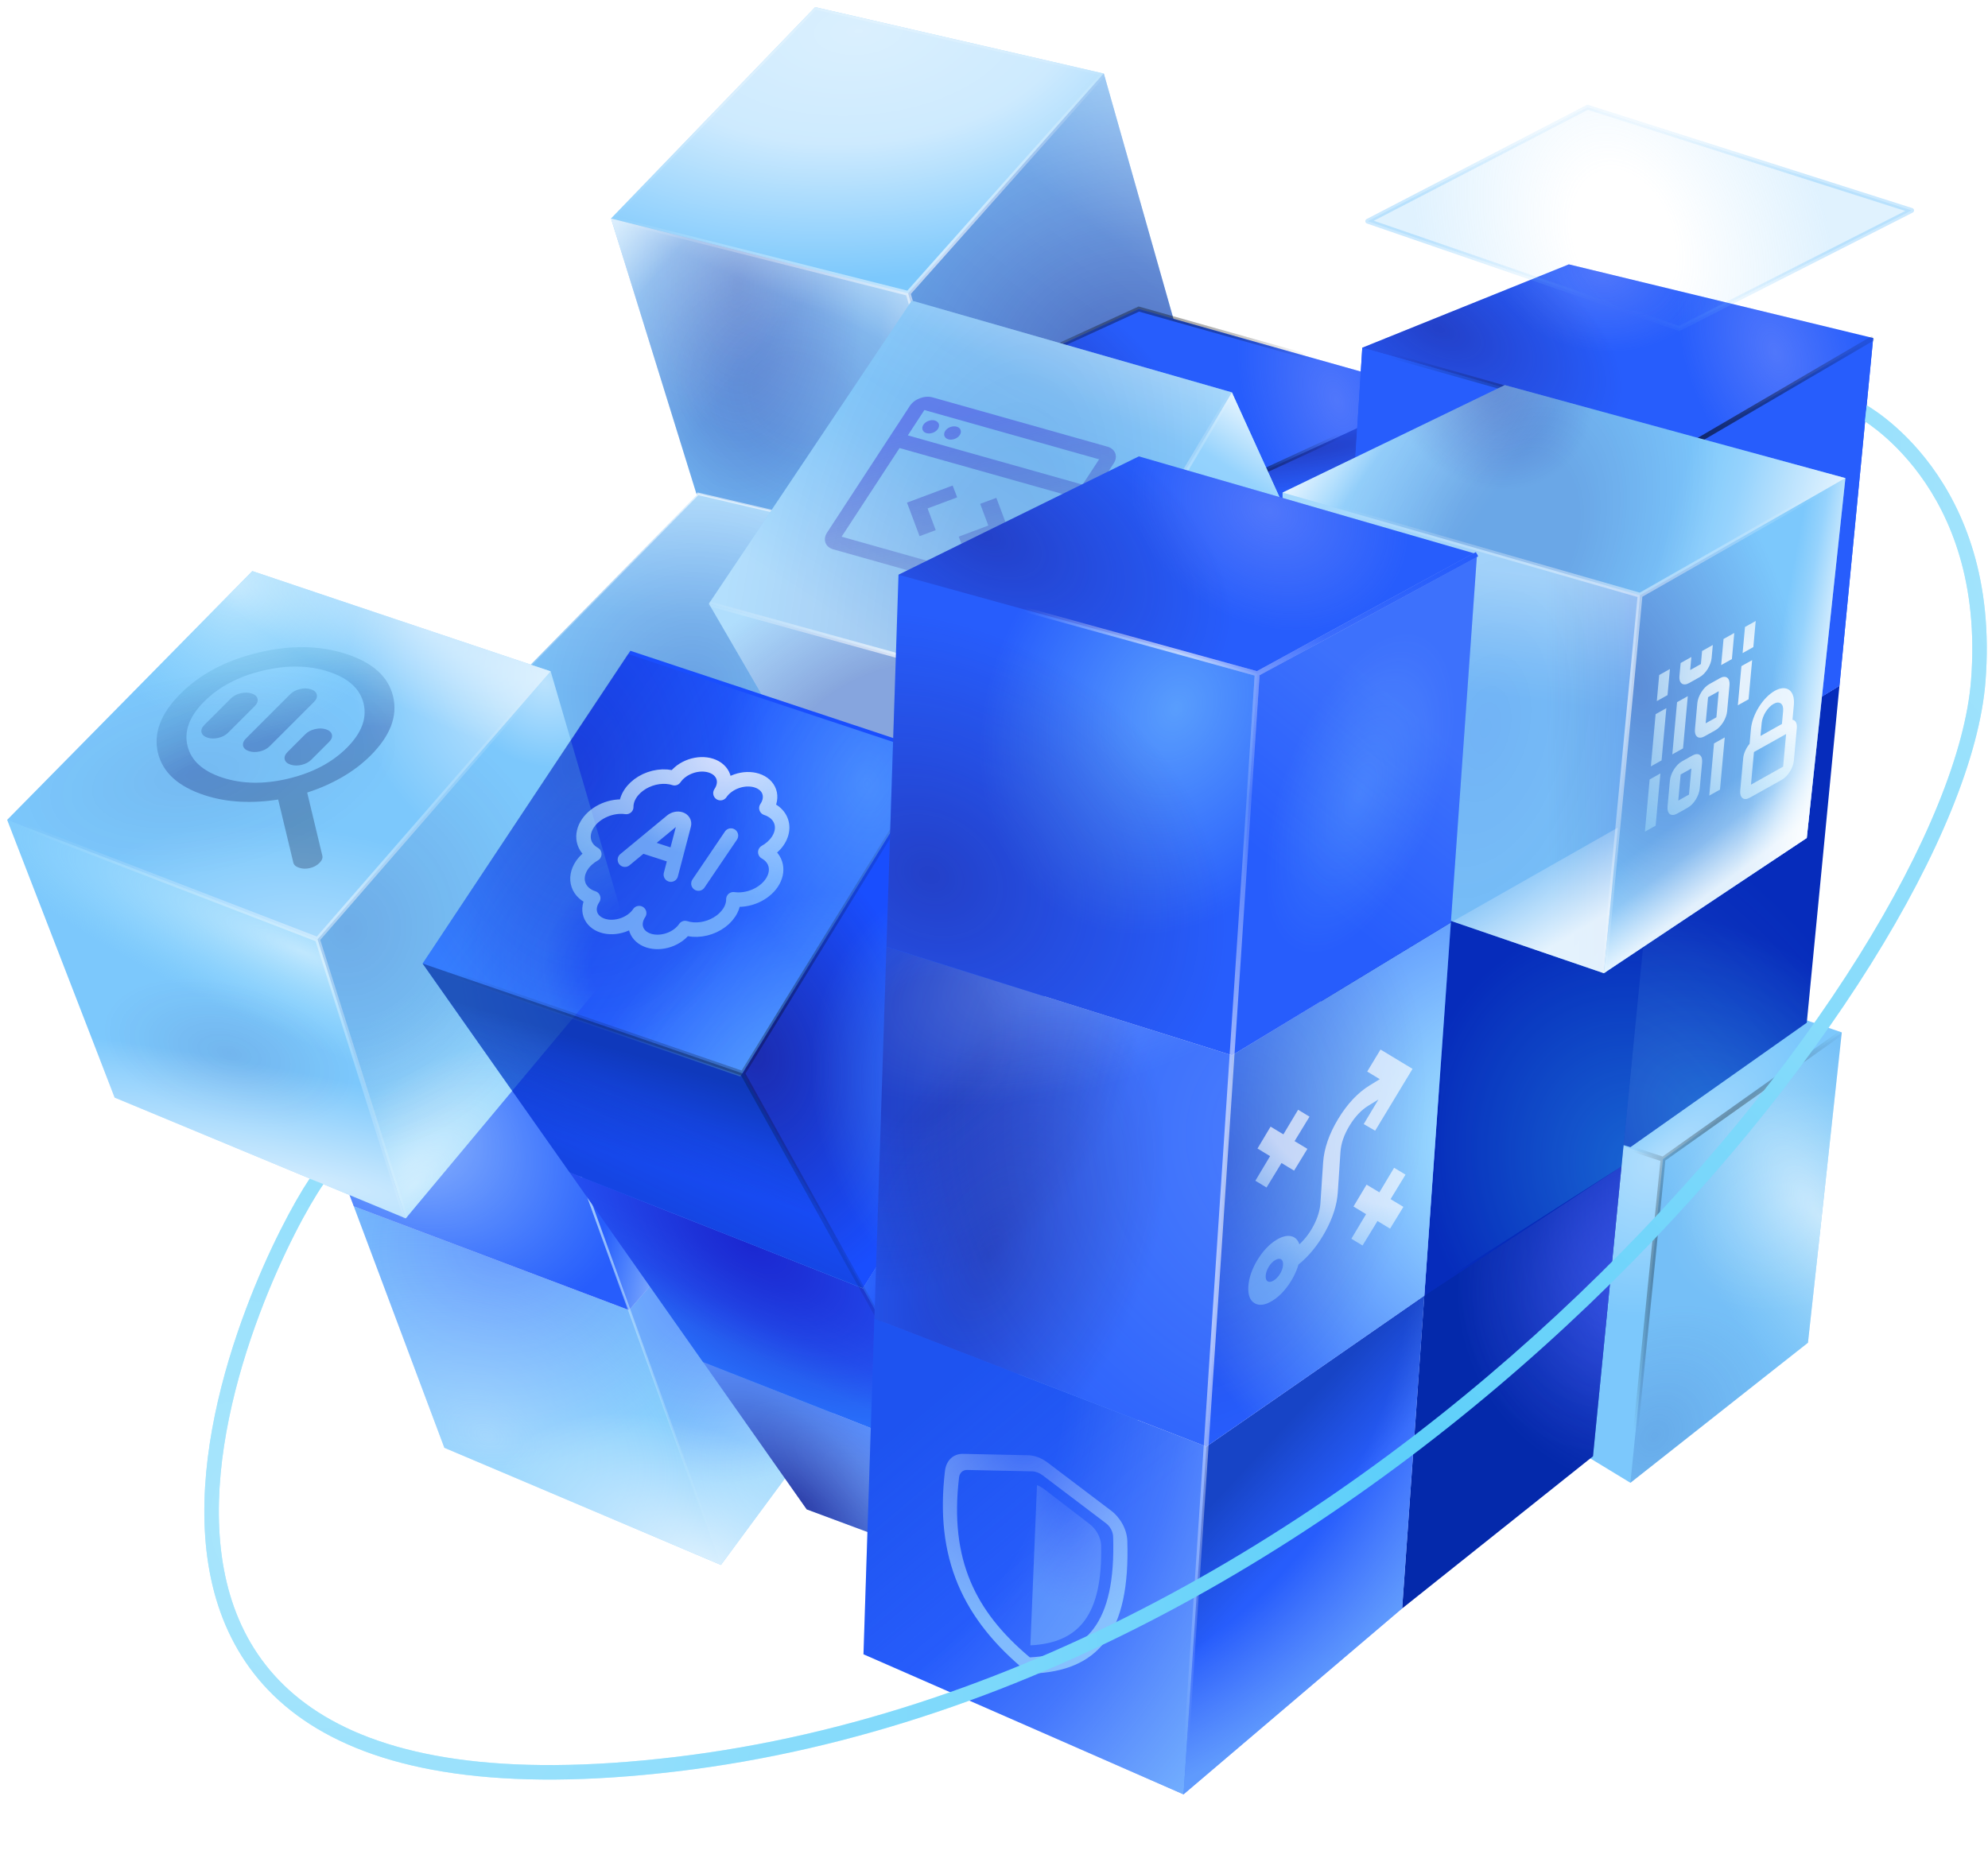 <svg width="278" height="261" viewBox="0 0 278 261" fill="none" xmlns="http://www.w3.org/2000/svg">
<path d="M179.273 212.729L132.331 245.227L165.31 259.671H214.178L242.102 237.524L179.273 212.729Z" fill="url(#paint0_radial_667_748)" fill-opacity="0.24" stroke="url(#paint1_radial_667_748)" stroke-opacity="0.4" stroke-width="0.963" stroke-linejoin="round"/>
<path d="M113.991 1L154.358 10.289L164.998 47.784L137.637 78.186L97.439 69.234L85.448 30.557L113.991 1Z" fill="#7CC8FC"/>
<path d="M154.358 10.289L113.991 1L85.448 30.557L126.996 41.029L154.358 10.289Z" fill="url(#paint2_radial_667_748)" fill-opacity="0.72"/>
<path d="M97.439 69.234L137.637 78.186L126.996 41.029L85.448 30.557L97.439 69.234Z" fill="url(#paint3_linear_667_748)" fill-opacity="0.8"/>
<path d="M97.439 69.234L137.637 78.186L126.996 41.029L85.448 30.557L97.439 69.234Z" fill="url(#paint4_radial_667_748)" fill-opacity="0.32"/>
<path d="M97.439 69.234L137.637 78.186L126.996 41.029L85.448 30.557L97.439 69.234Z" fill="url(#paint5_radial_667_748)" fill-opacity="0.42"/>
<path d="M97.439 69.234L137.637 78.186L126.996 41.029L85.448 30.557L97.439 69.234Z" fill="url(#paint6_linear_667_748)" fill-opacity="0.8"/>
<path d="M97.439 69.234L137.637 78.186L126.996 41.029L85.448 30.557L97.439 69.234Z" fill="url(#paint7_linear_667_748)" fill-opacity="0.64"/>
<path d="M164.998 47.784L154.358 10.289L126.997 41.029L137.637 78.186L164.998 47.784Z" fill="url(#paint8_radial_667_748)" fill-opacity="0.48"/>
<path d="M164.998 47.784L154.358 10.289L126.997 41.029L137.637 78.186L164.998 47.784Z" fill="url(#paint9_linear_667_748)" fill-opacity="0.32"/>
<path d="M137.637 78.186L126.996 41.029M126.996 41.029L154.358 10.289L113.991 1L85.448 30.557L126.996 41.029Z" stroke="url(#paint10_radial_667_748)" stroke-opacity="0.64" stroke-width="0.676"/>
<path d="M159.255 43.224L200.635 54.878V70.416L170.234 85.786L129.023 72.612V57.074L159.255 43.224Z" fill="#275DFC"/>
<path d="M200.635 54.878L170.234 68.897V85.786L200.635 70.416V54.878Z" fill="url(#paint11_radial_667_748)" fill-opacity="0.48"/>
<path d="M159.255 43.224L200.635 54.878L170.234 68.896L129.023 57.074L159.255 43.224Z" fill="url(#paint12_radial_667_748)" fill-opacity="0.32"/>
<path d="M159.255 43.224L200.635 54.878L170.234 68.896L129.023 57.074L159.255 43.224Z" fill="url(#paint13_radial_667_748)" fill-opacity="0.48"/>
<path d="M170.234 68.896L129.023 57.074L159.255 43.224L200.635 54.878L170.234 68.896ZM170.234 68.896V85.786" stroke="url(#paint14_radial_667_748)" stroke-opacity="0.8" stroke-width="0.676"/>
<path d="M65.687 101.662L97.609 69.065L133.077 77.341L102.844 113.992L65.687 101.662Z" fill="#7CC8FC"/>
<path d="M65.687 101.662L97.609 69.065L133.077 77.341L102.844 113.992L65.687 101.662Z" fill="url(#paint15_linear_667_748)" fill-opacity="0.42"/>
<path d="M65.687 101.662L97.609 69.065L133.077 77.341L102.844 113.992L65.687 101.662Z" fill="url(#paint16_radial_667_748)" fill-opacity="0.32"/>
<path d="M65.687 101.662L97.609 69.065L133.077 77.341" stroke="url(#paint17_linear_667_748)" stroke-opacity="0.64" stroke-width="0.338"/>
<path d="M127.503 42.042L172.261 54.878L184.084 80.888L158.918 120.241L112.978 108.249L99.129 84.435L127.503 42.042Z" fill="#7CC8FC"/>
<path d="M146.927 97.609L172.261 54.878L184.084 80.888L158.919 120.241L146.927 97.609Z" fill="#7CC8FC"/>
<path d="M146.927 97.609L172.261 54.878L184.084 80.888L158.919 120.241L146.927 97.609Z" fill="url(#paint18_linear_667_748)" fill-opacity="0.8"/>
<path d="M99.129 84.435L146.927 97.609L158.918 120.241L112.978 108.249L99.129 84.435Z" fill="white" fill-opacity="0.4"/>
<path d="M99.129 84.435L146.927 97.609L158.918 120.241L112.978 108.249L99.129 84.435Z" fill="url(#paint19_radial_667_748)" fill-opacity="0.4"/>
<path d="M172.261 54.878L127.503 42.042L99.129 84.435L146.926 97.609L172.261 54.878Z" fill="url(#paint20_linear_667_748)" fill-opacity="0.42"/>
<path d="M172.261 54.878L127.503 42.042L99.129 84.435L146.926 97.609L172.261 54.878Z" fill="url(#paint21_linear_667_748)" fill-opacity="0.42"/>
<path d="M172.261 54.878L127.503 42.042L99.129 84.435L146.926 97.609L172.261 54.878Z" fill="url(#paint22_radial_667_748)" fill-opacity="0.18"/>
<g filter="url(#filter0_i_667_748)">
<path d="M129.565 60.219C130.127 60.377 130.842 60.109 131.162 59.62C131.481 59.131 131.285 58.606 130.722 58.447C130.16 58.289 129.445 58.557 129.125 59.046C128.806 59.535 129.003 60.06 129.565 60.219Z" fill="url(#paint23_linear_667_748)" fill-opacity="0.4"/>
<path d="M134.216 60.482C133.897 60.971 133.182 61.239 132.619 61.08C132.057 60.921 131.86 60.396 132.18 59.907C132.499 59.418 133.214 59.15 133.777 59.309C134.339 59.467 134.536 59.992 134.216 60.482Z" fill="url(#paint24_linear_667_748)" fill-opacity="0.4"/>
<path d="M134.07 74.693L138.206 73.143L137.068 70.106L139.329 69.265L141.087 73.956L134.7 76.35L134.07 74.693Z" fill="url(#paint25_linear_667_748)" fill-opacity="0.4"/>
<path d="M133.85 69.199L129.714 70.749L130.853 73.786L128.591 74.627L126.833 69.936L133.22 67.542L133.85 69.199Z" fill="url(#paint26_linear_667_748)" fill-opacity="0.4"/>
<path fill-rule="evenodd" clip-rule="evenodd" d="M130.422 55.216L154.858 62.108C155.981 62.425 156.374 63.477 155.737 64.453L144.164 82.165C143.526 83.142 142.093 83.679 140.97 83.362L116.535 76.471C115.412 76.154 115.017 75.102 115.656 74.125L127.228 56.413C127.866 55.437 129.299 54.9 130.422 55.216ZM126.95 60.53L151.386 67.421L153.7 63.879L129.265 56.987L126.95 60.53ZM125.793 62.301L117.692 74.699L142.128 81.591L150.229 69.193L125.793 62.301Z" fill="url(#paint27_linear_667_748)" fill-opacity="0.4"/>
</g>
<path d="M172.261 54.878L146.927 97.609L99.129 84.435" stroke="url(#paint28_radial_667_748)" stroke-width="0.676"/>
<path d="M252.825 187.8L227.997 207.392L215.499 199.791L217.525 157.229L245.731 140.34L257.554 144.393L252.825 187.8Z" fill="#7CC8FC"/>
<path d="M232.557 162.127L257.554 144.393L245.731 140.34L217.525 157.229L232.557 162.127Z" fill="url(#paint29_radial_667_748)" fill-opacity="0.4"/>
<path d="M227.997 207.392L232.557 162.127L217.525 157.229L215.498 199.791L227.997 207.392Z" fill="url(#paint30_radial_667_748)" fill-opacity="0.4"/>
<path d="M227.996 207.391L252.824 187.799L257.553 144.393L232.557 162.127L227.996 207.391Z" fill="#0034B6" fill-opacity="0.06"/>
<path d="M227.996 207.391L252.824 187.799L257.553 144.393L232.557 162.127L227.996 207.391Z" fill="url(#paint31_radial_667_748)" fill-opacity="0.64"/>
<path d="M227.996 207.391L252.824 187.799L257.553 144.393L232.557 162.127L227.996 207.391Z" fill="url(#paint32_radial_667_748)" fill-opacity="0.2"/>
<path d="M227.996 207.391L252.824 187.799L257.553 144.393L232.557 162.127L227.996 207.391Z" fill="url(#paint33_radial_667_748)" fill-opacity="0.18"/>
<path d="M227.997 207.391L232.557 162.127M257.554 144.393L232.557 162.127M232.557 162.127L217.525 157.229" stroke="url(#paint34_radial_667_748)" stroke-opacity="0.6" stroke-width="0.676"/>
<path d="M252.656 143.042L227.997 160.438L184.253 147.602L187.303 99.298L232.573 110.952L257.227 95.92L252.656 143.042Z" fill="#062CBB"/>
<path d="M252.656 143.042L227.997 160.438L184.253 147.602L187.303 99.298L232.573 110.952L257.227 95.92L252.656 143.042Z" fill="url(#paint35_radial_667_748)" fill-opacity="0.32"/>
<path d="M252.656 143.042L227.997 160.438L184.253 147.602L187.303 99.298L232.573 110.952L257.227 95.92L252.656 143.042Z" fill="url(#paint36_radial_667_748)" fill-opacity="0.1"/>
<path d="M219.383 36.975L261.945 47.278L257.226 95.92L232.572 110.952L187.302 99.298L190.501 48.629L219.383 36.975Z" fill="#275DFC"/>
<path d="M261.945 47.278L237.118 61.803L232.573 110.952L257.227 95.92L261.945 47.278Z" fill="#275DFC"/>
<path d="M261.945 47.278L237.117 61.803L190.502 48.629L219.383 36.975L261.945 47.278Z" fill="url(#paint37_radial_667_748)" fill-opacity="0.32"/>
<path d="M261.945 47.278L237.117 61.803L190.502 48.629L219.383 36.975L261.945 47.278Z" fill="url(#paint38_radial_667_748)" fill-opacity="0.32"/>
<path d="M261.945 47.278L237.117 61.803L190.502 48.629L219.383 36.975L261.945 47.278Z" fill="url(#paint39_radial_667_748)" fill-opacity="0.48"/>
<path d="M190.502 48.629L237.117 61.803L232.573 110.952L187.302 99.298L190.502 48.629Z" fill="#275DFC"/>
<path d="M261.945 47.278L237.117 61.803M237.117 61.803L190.502 48.629M237.117 61.803L232.573 110.952" stroke="url(#paint40_radial_667_748)" stroke-opacity="0.64" stroke-width="0.676"/>
<path d="M222.761 203.676L196.076 224.957L199.171 181.239L202.832 129.024L231.713 112.641L226.747 163.141L222.761 203.676Z" fill="#062CBB"/>
<path d="M196.075 224.957L222.761 203.676L226.747 163.141L199.17 181.239L196.075 224.957Z" fill="#002487" fill-opacity="0.32"/>
<path d="M196.075 224.957L222.761 203.676L226.747 163.141L199.17 181.239L196.075 224.957Z" fill="url(#paint41_radial_667_748)" fill-opacity="0.62"/>
<path d="M196.075 224.957L222.761 203.676L226.747 163.141L199.17 181.239L196.075 224.957Z" fill="url(#paint42_radial_667_748)" fill-opacity="0.42"/>
<path d="M231.712 112.641L203.169 128.855L199.508 180.564L226.746 163.141L231.712 112.641Z" fill="url(#paint43_radial_667_748)" fill-opacity="0.32"/>
<path d="M179.354 68.896L210.431 53.865L258.06 66.87L252.656 117.201L224.281 136.117L179.354 120.748V68.896Z" fill="#7CC8FC"/>
<path d="M179.355 68.897L229.348 83.253L224.281 136.117L179.355 120.748V68.897Z" fill="url(#paint44_radial_667_748)" fill-opacity="0.16"/>
<path d="M179.355 68.897L229.348 83.253L224.281 136.117L179.355 120.748V68.897Z" fill="url(#paint45_linear_667_748)" fill-opacity="0.24"/>
<path d="M179.355 68.897L229.348 83.253L224.281 136.117L179.355 120.748V68.897Z" fill="url(#paint46_linear_667_748)" fill-opacity="0.32"/>
<path d="M229.348 83.253L258.061 66.87L252.656 117.201L224.281 136.117L229.348 83.253Z" fill="url(#paint47_radial_667_748)" fill-opacity="0.46"/>
<path d="M229.348 83.253L258.061 66.87L252.656 117.201L224.281 136.117L229.348 83.253Z" fill="url(#paint48_linear_667_748)" fill-opacity="0.8"/>
<path d="M229.348 83.253L258.061 66.87L252.656 117.201L224.281 136.117L229.348 83.253Z" fill="url(#paint49_linear_667_748)" fill-opacity="0.8"/>
<path d="M250.662 100.671L250.852 98.591C250.94 97.623 250.709 96.871 250.208 96.501C249.708 96.131 248.98 96.174 248.185 96.62C247.389 97.065 246.591 97.877 245.966 98.877C245.341 99.877 244.941 100.983 244.852 101.951L244.663 104.031C244.421 104.317 244.212 104.652 244.055 105.002C243.898 105.351 243.8 105.703 243.769 106.023L243.353 110.588C243.31 111.071 243.425 111.447 243.675 111.631C243.925 111.816 244.289 111.795 244.686 111.573L249.186 109.054C249.584 108.83 249.982 108.424 250.295 107.924C250.607 107.425 250.808 106.872 250.852 106.388L251.268 101.823C251.296 101.505 251.255 101.231 251.148 101.029C251.042 100.827 250.874 100.703 250.662 100.671ZM248.018 98.445C248.416 98.223 248.78 98.203 249.029 98.387C249.279 98.572 249.395 98.948 249.352 99.431L249.185 101.257L246.186 102.937L246.352 101.111C246.397 100.627 246.597 100.074 246.91 99.575C247.222 99.075 247.621 98.669 248.018 98.445ZM244.853 109.748L245.269 105.183L249.769 102.663L249.352 107.228L244.853 109.748ZM232.019 94.411L233.519 93.571L233.186 97.222L231.686 98.062L232.019 94.411ZM241.018 89.371L242.518 88.531L242.185 92.183L240.685 93.023L241.018 89.371ZM244.018 87.691L245.517 86.851L245.185 90.503L243.685 91.343L244.018 87.691ZM231.52 99.888L233.019 99.048L232.353 106.352L230.854 107.192L231.52 99.888ZM230.687 109.018L232.187 108.178L231.521 115.481L230.021 116.321L230.687 109.018ZM239.686 103.978L241.186 103.138L240.52 110.442L239.02 111.281L239.686 103.978ZM234.519 98.208L236.019 97.368L235.353 104.672L233.853 105.512L234.519 98.208ZM243.518 93.169L245.018 92.329L244.519 97.806L243.019 98.646L243.518 93.169ZM236.02 112.961L234.521 113.801C234.123 114.024 233.759 114.045 233.509 113.86C233.259 113.676 233.143 113.3 233.187 112.815L233.52 109.164C233.564 108.679 233.765 108.126 234.077 107.627C234.39 107.127 234.789 106.721 235.187 106.498L236.686 105.658C237.084 105.435 237.448 105.414 237.698 105.599C237.948 105.784 238.064 106.16 238.02 106.644L237.687 110.296C237.643 110.78 237.442 111.333 237.13 111.833C236.817 112.333 236.418 112.739 236.02 112.961ZM235.02 108.324L234.687 111.975L236.187 111.135L236.52 107.484L235.02 108.324ZM239.853 102.152L238.353 102.992C237.955 103.215 237.591 103.236 237.341 103.051C237.091 102.866 236.975 102.49 237.019 102.006L237.352 98.354C237.397 97.87 237.597 97.317 237.909 96.817C238.222 96.317 238.621 95.911 239.019 95.689L240.519 94.849C240.916 94.626 241.28 94.605 241.53 94.79C241.78 94.974 241.896 95.35 241.852 95.835L241.519 99.486C241.475 99.971 241.274 100.523 240.962 101.023C240.649 101.523 240.25 101.929 239.853 102.152ZM238.852 97.514L238.519 101.166L240.019 100.326L240.352 96.674L238.852 97.514ZM237.685 94.703L236.186 95.543C235.788 95.765 235.424 95.787 235.174 95.602C234.924 95.417 234.808 95.041 234.852 94.557L235.019 92.731L236.519 91.891L236.352 93.717L237.852 92.877L238.018 91.051L239.518 90.211L239.352 92.037C239.308 92.521 239.107 93.074 238.795 93.574C238.482 94.074 238.083 94.48 237.685 94.703Z" fill="url(#paint50_radial_667_748)" fill-opacity="0.82"/>
<g filter="url(#filter1_f_667_748)">
<path d="M226.233 115.753L224.281 136.117L203.167 128.894L203.169 128.855L226.233 115.753Z" fill="url(#paint51_linear_667_748)" fill-opacity="0.8"/>
</g>
<path d="M229.348 83.253L258.06 66.87L210.431 53.865L179.354 68.896L229.348 83.253Z" fill="url(#paint52_radial_667_748)" fill-opacity="0.26"/>
<path d="M229.348 83.253L258.06 66.87L210.431 53.865L179.354 68.896L229.348 83.253Z" fill="url(#paint53_radial_667_748)" fill-opacity="0.46"/>
<path d="M229.348 83.253L258.06 66.87L210.431 53.865L179.354 68.896L229.348 83.253Z" fill="url(#paint54_linear_667_748)" fill-opacity="0.8"/>
<path d="M229.348 83.253L258.06 66.87L210.431 53.865L179.354 68.896L229.348 83.253Z" fill="url(#paint55_linear_667_748)" fill-opacity="0.8"/>
<path d="M258.061 66.87L229.348 83.253M229.348 83.253L179.355 68.897M229.348 83.253L224.281 136.117" stroke="url(#paint56_radial_667_748)" stroke-opacity="0.64" stroke-width="0.676"/>
<path d="M100.817 218.877L62.14 202.494L49.473 168.714L87.969 183.239L112.645 154.865L122.943 188.982L100.817 218.877Z" fill="#7CC8FC"/>
<path d="M122.943 188.982L100.818 218.877L87.969 183.239L112.645 154.865L122.943 188.982Z" fill="url(#paint57_radial_667_748)" fill-opacity="0.4"/>
<path d="M122.943 188.982L100.818 218.877L87.969 183.239L112.645 154.865L122.943 188.982Z" fill="url(#paint58_radial_667_748)" fill-opacity="0.32"/>
<path d="M62.14 202.494L100.817 218.877L87.969 183.239L49.473 168.714L62.14 202.494Z" fill="url(#paint59_radial_667_748)" fill-opacity="0.32"/>
<path d="M62.14 202.494L100.817 218.877L87.969 183.239L49.473 168.714L62.14 202.494Z" fill="url(#paint60_radial_667_748)" fill-opacity="0.4"/>
<path d="M35.793 132.233L62.141 104.703L100.818 115.681L112.645 154.865L87.969 183.239L49.473 168.714L35.793 132.233Z" fill="#275DFC"/>
<path d="M73.963 144.393L100.818 115.681L112.645 154.865L87.969 183.239L73.963 144.393Z" fill="url(#paint61_radial_667_748)" fill-opacity="0.64"/>
<path d="M73.963 144.393L35.792 132.233L49.473 168.714L87.969 183.239L73.963 144.393Z" fill="url(#paint62_radial_667_748)" fill-opacity="0.64"/>
<path d="M100.817 218.877L62.14 202.494L49.473 168.714L87.969 183.239L112.645 154.865L122.943 188.982L100.817 218.877Z" fill="url(#paint63_radial_667_748)"/>
<path d="M73.963 144.393L100.818 218.708" stroke="url(#paint64_linear_667_748)" stroke-opacity="0.8" stroke-width="0.338"/>
<path d="M16.032 153.514L1 114.667L35.286 79.875L77.003 93.893L88.32 132.57L56.736 170.403L16.032 153.514Z" fill="#7CC8FC"/>
<path d="M35.286 79.875L77.003 93.893L44.406 131.388L1 114.667L35.286 79.875Z" fill="url(#paint65_radial_667_748)" fill-opacity="0.64"/>
<path d="M35.286 79.875L77.003 93.893L44.406 131.388L1 114.667L35.286 79.875Z" fill="url(#paint66_radial_667_748)" fill-opacity="0.64"/>
<path d="M35.286 79.875L77.003 93.893L44.406 131.388L1 114.667L35.286 79.875Z" fill="url(#paint67_radial_667_748)" fill-opacity="0.48"/>
<path d="M35.286 79.875L77.003 93.893L44.406 131.388L1 114.667L35.286 79.875Z" fill="url(#paint68_radial_667_748)" fill-opacity="0.72"/>
<path d="M35.286 79.875L77.003 93.893L44.406 131.388L1 114.667L35.286 79.875Z" fill="url(#paint69_radial_667_748)" fill-opacity="0.12"/>
<g filter="url(#filter2_i_667_748)">
<path d="M31.118 107.672C33.887 108.572 36.962 108.616 40.342 107.805C43.722 106.993 46.441 105.558 48.5 103.499C50.559 101.44 51.34 99.375 50.843 97.303C50.346 95.232 48.712 93.747 45.943 92.847C43.174 91.947 40.099 91.903 36.719 92.714C33.339 93.526 30.619 94.961 28.56 97.02C26.501 99.079 25.72 101.144 26.218 103.215C26.715 105.287 28.348 106.772 31.118 107.672ZM34.824 103.966C34.353 103.813 34.078 103.566 33.997 103.226C33.916 102.885 34.05 102.54 34.398 102.19L40.575 96.013C40.925 95.663 41.378 95.422 41.933 95.289C42.489 95.156 43.002 95.166 43.472 95.318C43.943 95.469 44.219 95.716 44.301 96.058C44.383 96.4 44.249 96.745 43.898 97.093L37.721 103.27C37.371 103.62 36.918 103.862 36.362 103.996C35.806 104.129 35.293 104.119 34.824 103.966ZM29.008 102.076C28.537 101.923 28.262 101.676 28.181 101.336C28.1 100.995 28.234 100.65 28.582 100.301L32.288 96.594C32.638 96.244 33.091 96.003 33.647 95.87C34.202 95.738 34.715 95.747 35.185 95.899C35.656 96.051 35.932 96.298 36.014 96.64C36.096 96.982 35.962 97.327 35.612 97.674L31.905 101.381C31.555 101.731 31.102 101.972 30.546 102.106C29.99 102.239 29.477 102.23 29.008 102.076ZM40.64 105.855C40.169 105.702 39.893 105.456 39.813 105.115C39.732 104.775 39.866 104.43 40.214 104.08L42.685 101.609C43.035 101.259 43.487 101.018 44.043 100.885C44.598 100.752 45.111 100.762 45.582 100.914C46.052 101.065 46.328 101.312 46.411 101.654C46.493 101.996 46.358 102.341 46.008 102.689L43.537 105.16C43.187 105.51 42.734 105.752 42.178 105.885C41.621 106.019 41.109 106.009 40.64 105.855ZM28.647 110.143C24.936 108.937 22.75 106.958 22.089 104.207C21.429 101.455 22.478 98.699 25.237 95.94C27.996 93.181 31.621 91.262 36.112 90.184C40.602 89.106 44.703 89.17 48.414 90.376C52.125 91.582 54.311 93.561 54.971 96.312C55.632 99.064 54.583 101.82 51.824 104.579C50.671 105.732 49.337 106.744 47.824 107.617C46.31 108.489 44.687 109.203 42.956 109.759L45.076 118.591C45.154 118.917 45.019 119.255 44.669 119.605C44.319 119.955 43.878 120.193 43.347 120.321C42.816 120.448 42.315 120.436 41.844 120.283C41.373 120.13 41.099 119.89 41.02 119.565L38.9 110.733C37.106 111.023 35.336 111.123 33.59 111.034C31.845 110.945 30.197 110.648 28.647 110.143Z" fill="url(#paint70_radial_667_748)" fill-opacity="0.26"/>
</g>
<path d="M88.319 132.57L56.736 170.403L44.406 131.388L77.003 93.893L88.319 132.57Z" fill="url(#paint71_radial_667_748)" fill-opacity="0.64"/>
<path d="M88.319 132.57L56.736 170.403L44.406 131.388L77.003 93.893L88.319 132.57Z" fill="url(#paint72_radial_667_748)" fill-opacity="0.32"/>
<path d="M88.319 132.57L56.736 170.403L44.406 131.388L77.003 93.893L88.319 132.57Z" fill="url(#paint73_radial_667_748)" fill-opacity="0.24"/>
<path d="M88.319 132.57L56.736 170.403L44.406 131.388L77.003 93.893L88.319 132.57Z" fill="url(#paint74_radial_667_748)"/>
<path d="M16.032 153.514L1 114.667L44.406 131.388L56.736 170.403L16.032 153.514Z" fill="url(#paint75_radial_667_748)" fill-opacity="0.16"/>
<path d="M16.032 153.514L1 114.667L44.406 131.388L56.736 170.403L16.032 153.514Z" fill="url(#paint76_radial_667_748)" fill-opacity="0.64"/>
<path d="M16.032 153.514L1 114.667L44.406 131.388L56.736 170.403L16.032 153.514Z" fill="url(#paint77_radial_667_748)" fill-opacity="0.64"/>
<path d="M1 114.667L44.406 131.388M56.736 170.403L44.406 131.388M77.004 93.893L44.406 131.388" stroke="url(#paint78_radial_667_748)" stroke-opacity="0.48" stroke-width="0.676"/>
<path d="M144.562 222.93L112.809 211.107L98.313 190.502L134.362 204.689L158.265 167.701L166.35 186.448L144.562 222.93Z" fill="#5D96FF"/>
<path d="M144.562 222.93L112.81 211.107L98.313 190.502L134.363 204.689L144.562 222.93Z" fill="url(#paint79_radial_667_748)" fill-opacity="0.8"/>
<path d="M144.562 222.93L112.81 211.107L98.313 190.502L134.363 204.689L144.562 222.93Z" fill="url(#paint80_radial_667_748)" fill-opacity="0.24"/>
<path d="M134.363 204.689L98.313 190.502L79.657 163.985L120.669 180.199L146.247 139.833L158.265 167.701L134.363 204.689Z" fill="#275DFC"/>
<path d="M158.265 167.701L134.362 204.689L120.668 180.199L146.247 139.833L158.265 167.701Z" fill="#275DFC"/>
<path d="M158.265 167.701L134.362 204.689L120.668 180.199L146.247 139.833L158.265 167.701Z" fill="url(#paint81_radial_667_748)" fill-opacity="0.08"/>
<path d="M134.363 204.689L98.313 190.502L79.658 163.985L120.669 180.199L134.363 204.689Z" fill="url(#paint82_linear_667_748)" fill-opacity="0.4"/>
<path d="M134.363 204.689L98.313 190.502L79.658 163.985L120.669 180.199L134.363 204.689Z" fill="url(#paint83_radial_667_748)" fill-opacity="0.72"/>
<path d="M59.101 134.766L88.151 91.022L131.388 105.378L146.247 139.833L120.669 180.199L79.657 163.985L59.101 134.766Z" fill="#194EFE"/>
<g filter="url(#filter3_f_667_748)">
<path d="M79.83 103.552L88.32 132.57L71.625 152.568L59.101 134.766L79.83 103.552Z" fill="url(#paint84_radial_667_748)" fill-opacity="0.32"/>
</g>
<path d="M58.762 135.206L103.52 150.575L131.05 105.818L87.812 91.461L58.762 135.206Z" fill="url(#paint85_radial_667_748)" fill-opacity="0.48"/>
<path d="M58.762 135.206L103.52 150.575L131.05 105.818L87.812 91.461L58.762 135.206Z" fill="url(#paint86_radial_667_748)" fill-opacity="0.48"/>
<path d="M58.762 135.206L103.52 150.575L131.05 105.818L87.812 91.461L58.762 135.206Z" fill="url(#paint87_linear_667_748)" fill-opacity="0.2"/>
<path d="M58.762 135.206L103.52 150.575L131.05 105.818L87.812 91.461L58.762 135.206Z" fill="url(#paint88_radial_667_748)" fill-opacity="0.32"/>
<path d="M103.858 150.136L131.388 105.378L146.246 139.833L120.668 180.199L103.858 150.136Z" fill="url(#paint89_radial_667_748)" fill-opacity="0.72"/>
<path d="M103.858 150.136L131.388 105.378L146.246 139.833L120.668 180.199L103.858 150.136Z" fill="url(#paint90_radial_667_748)" fill-opacity="0.4"/>
<path d="M59.101 134.766L103.858 150.136L120.669 180.199L79.657 163.985L59.101 134.766Z" fill="url(#paint91_linear_667_748)" fill-opacity="0.4"/>
<path d="M59.101 134.766L103.858 150.136L120.669 180.199L79.657 163.985L59.101 134.766Z" fill="url(#paint92_linear_667_748)" fill-opacity="0.16"/>
<path d="M103.858 150.136L59.101 134.766M103.858 150.136L131.388 105.378M103.858 150.136L130.037 197.258" stroke="url(#paint93_radial_667_748)" stroke-width="0.676"/>
<path d="M81.374 121.015C80.771 121.906 80.599 122.891 80.896 123.755C81.193 124.62 81.934 125.292 82.956 125.624C82.454 126.366 82.311 127.187 82.558 127.908C82.805 128.628 83.422 129.188 84.275 129.465C85.127 129.742 86.143 129.713 87.101 129.384C88.059 129.055 88.879 128.454 89.381 127.712C88.879 128.454 88.736 129.275 88.983 129.995C89.23 130.715 89.848 131.276 90.7 131.553C91.552 131.829 92.569 131.8 93.526 131.471C94.484 131.143 95.304 130.541 95.807 129.8C96.49 130.022 97.268 130.082 98.062 129.973C98.855 129.865 99.635 129.592 100.322 129.183C101.009 128.774 101.577 128.243 101.97 127.644C102.362 127.046 102.564 126.402 102.555 125.778C103.535 125.916 104.606 125.763 105.583 125.347C106.561 124.931 107.384 124.277 107.913 123.497C108.441 122.717 108.641 121.86 108.478 121.073C108.315 120.287 107.8 119.619 107.02 119.185C107.719 118.791 108.306 118.272 108.719 117.68C109.133 117.088 109.359 116.446 109.375 115.818C109.39 115.191 109.194 114.601 108.807 114.109C108.42 113.617 107.856 113.241 107.172 113.019C107.675 112.277 107.818 111.456 107.571 110.735C107.324 110.015 106.706 109.455 105.854 109.178C105.002 108.901 103.985 108.93 103.028 109.259C102.07 109.588 101.25 110.189 100.747 110.931C101.25 110.189 101.393 109.368 101.146 108.648C100.898 107.927 100.281 107.367 99.429 107.09C98.577 106.814 97.56 106.843 96.602 107.171C95.645 107.5 94.824 108.102 94.322 108.843C93.638 108.621 92.86 108.561 92.067 108.67C91.273 108.778 90.493 109.051 89.807 109.46C89.12 109.869 88.551 110.4 88.159 110.999C87.766 111.597 87.564 112.241 87.573 112.865C86.594 112.727 85.523 112.88 84.545 113.296C83.568 113.712 82.744 114.366 82.216 115.146C81.688 115.926 81.488 116.783 81.651 117.57C81.814 118.356 82.329 119.024 83.108 119.458C82.389 119.864 81.789 120.402 81.374 121.015Z" stroke="url(#paint94_radial_667_748)" stroke-opacity="0.82" stroke-width="2.027" stroke-linecap="round" stroke-linejoin="round"/>
<path d="M87.387 120.24L93.942 114.827C94.105 114.692 94.31 114.595 94.526 114.549C94.742 114.503 94.959 114.511 95.146 114.572C95.333 114.633 95.48 114.743 95.568 114.887C95.655 115.032 95.678 115.203 95.633 115.376L93.812 122.327M102.214 116.868L97.668 123.58M90.188 118.42L94.043 119.672" stroke="url(#paint95_radial_667_748)" stroke-opacity="0.82" stroke-width="2.027" stroke-linecap="round" stroke-linejoin="round"/>
<path d="M196.075 224.957L165.504 250.967L120.747 231.375L122.27 184.422L168.702 202.325L199.181 181.213L196.075 224.957Z" fill="#275DFC"/>
<path d="M165.505 250.967L196.075 224.957L199.182 181.213L168.702 202.325L165.505 250.967Z" fill="url(#paint96_radial_667_748)" fill-opacity="0.9"/>
<path d="M165.505 250.967L196.075 224.957L199.182 181.213L168.702 202.325L165.505 250.967Z" fill="url(#paint97_linear_667_748)" fill-opacity="0.4"/>
<path d="M120.747 231.375L165.505 250.967L168.702 202.325L122.27 184.422L120.747 231.375Z" fill="url(#paint98_linear_667_748)" fill-opacity="0.24"/>
<path d="M120.747 231.375L165.505 250.967L168.702 202.325L122.27 184.422L120.747 231.375Z" fill="url(#paint99_radial_667_748)" fill-opacity="0.9"/>
<path d="M145.819 206.355C145.346 205.997 144.825 205.797 144.337 205.786L135.254 205.595C134.959 205.584 134.693 205.676 134.491 205.858C134.289 206.041 134.158 206.306 134.116 206.621C133.424 212.423 134.013 217.136 135.71 221.178C137.351 225.088 140.093 228.526 144.013 231.808C148.081 231.592 151.021 230.336 152.929 227.788C154.903 225.157 155.858 221.035 155.66 214.891C155.645 214.554 155.54 214.198 155.359 213.869C155.178 213.539 154.928 213.25 154.641 213.037L145.819 206.355ZM143.785 203.535C144.691 203.554 145.658 203.925 146.537 204.591L155.359 211.272C156.008 211.759 156.569 212.417 156.974 213.165C157.38 213.912 157.611 214.717 157.641 215.479C157.849 221.891 156.863 226.489 154.592 229.519C152.315 232.557 148.828 233.908 144.288 234.076C144.05 234.085 143.791 233.985 143.562 233.797C139.181 230.205 135.915 226.262 133.957 221.598C132.006 216.947 131.426 211.747 132.148 205.694C132.239 204.977 132.529 204.373 132.982 203.955C133.436 203.537 134.033 203.324 134.701 203.342L143.785 203.535Z" fill="url(#paint100_radial_667_748)"/>
<path opacity="0.5" d="M144.087 230.123C150.852 229.791 154.196 225.937 153.98 216.164C153.956 215.053 153.302 213.87 152.356 213.144L146.089 208.329C145.746 208.066 145.383 207.859 145.014 207.717L144.087 230.123Z" fill="url(#paint101_radial_667_748)"/>
<path d="M168.702 202.325L122.27 184.422L123.958 132.402L172.299 147.602L202.888 129.024L199.182 181.213L168.702 202.325Z" fill="#275DFC"/>
<path d="M199.181 181.213L168.702 202.325L172.299 147.602L202.888 129.024L199.181 181.213Z" fill="url(#paint102_radial_667_748)"/>
<path d="M199.181 181.213L168.702 202.325L172.299 147.602L202.888 129.024L199.181 181.213Z" fill="url(#paint103_radial_667_748)" fill-opacity="0.24"/>
<path d="M190.538 174.202L188.972 173.256L191.032 169.815L189.27 168.75L191.102 165.687L192.892 166.769L194.952 163.328L196.546 164.291L194.458 167.715L196.248 168.797L194.388 171.843L192.626 170.778L190.538 174.202ZM178.114 179.092C178.457 178.882 178.755 178.569 179.006 178.154C179.256 177.739 179.395 177.331 179.421 176.93C179.446 176.53 179.352 176.264 179.138 176.134C178.924 176.003 178.645 176.044 178.302 176.254C177.958 176.465 177.661 176.777 177.411 177.192C177.161 177.607 177.023 178.015 176.995 178.416C176.968 178.818 177.062 179.084 177.277 179.214C177.493 179.345 177.772 179.304 178.114 179.092ZM177.926 181.931C176.915 182.55 176.084 182.663 175.431 182.268C174.779 181.874 174.491 181.085 174.57 179.903C174.648 178.72 175.068 177.498 175.831 176.237C176.593 174.975 177.479 174.035 178.49 173.416C179.238 172.958 179.904 172.782 180.489 172.889C181.073 172.997 181.479 173.377 181.707 174.031C182.512 173.288 183.188 172.386 183.734 171.326C184.279 170.265 184.584 169.25 184.647 168.281L185.023 162.604C185.154 160.641 185.856 158.605 187.13 156.497C188.405 154.389 189.88 152.821 191.557 151.793L192.952 150.938L191.19 149.873L193.052 146.792L197.527 149.496L192.3 158.145L190.703 157.217L192.764 153.776L191.369 154.631C190.358 155.25 189.472 156.191 188.71 157.452C187.947 158.713 187.527 159.935 187.449 161.118L187.073 166.795C186.958 168.521 186.383 170.332 185.346 172.228C184.309 174.123 183.053 175.67 181.577 176.868C181.277 177.892 180.79 178.871 180.117 179.805C179.444 180.74 178.713 181.448 177.926 181.931ZM177.114 166.09L175.548 165.143L177.608 161.702L175.846 160.637L177.678 157.575L179.468 158.656L181.528 155.215L183.122 156.179L181.034 159.603L182.824 160.684L180.964 163.73L179.202 162.666L177.114 166.09Z" fill="url(#paint104_radial_667_748)" fill-opacity="0.82"/>
<path d="M168.702 202.325L122.271 184.422L123.958 132.401L172.299 147.602L168.702 202.325Z" fill="url(#paint105_radial_667_748)" fill-opacity="0.42"/>
<path d="M168.702 202.325L122.271 184.422L123.958 132.401L172.299 147.602L168.702 202.325Z" fill="url(#paint106_radial_667_748)" fill-opacity="0.48"/>
<path d="M168.702 202.325L122.271 184.422L123.958 132.401L172.299 147.602L168.702 202.325Z" fill="url(#paint107_radial_667_748)" fill-opacity="0.24"/>
<path d="M168.702 202.325L122.271 184.422L123.958 132.401L172.299 147.602L168.702 202.325Z" fill="url(#paint108_radial_667_748)" fill-opacity="0.24"/>
<path d="M125.645 80.382L159.255 63.83L206.546 77.51L202.888 129.024L172.299 147.602L123.957 132.402L125.645 80.382Z" fill="#275DFC"/>
<path d="M159.255 63.83L125.645 80.382L175.807 94.231L206.546 77.51L159.255 63.83Z" fill="url(#paint109_radial_667_748)" fill-opacity="0.32"/>
<path d="M159.255 63.83L125.645 80.382L175.807 94.231L206.546 77.51L159.255 63.83Z" fill="url(#paint110_radial_667_748)" fill-opacity="0.48"/>
<path d="M206.546 77.51L175.807 94.231L172.299 147.602L202.888 129.024L206.546 77.51Z" fill="url(#paint111_radial_667_748)" fill-opacity="0.32"/>
<path d="M206.546 77.51L175.807 94.231L172.299 147.602L202.888 129.024L206.546 77.51Z" fill="url(#paint112_linear_667_748)" fill-opacity="0.14"/>
<path d="M175.807 94.231L125.645 80.382L123.958 132.402L172.299 147.602L175.807 94.231Z" fill="url(#paint113_radial_667_748)" fill-opacity="0.48"/>
<path d="M175.807 94.231L125.645 80.382L123.958 132.402L172.299 147.602L175.807 94.231Z" fill="url(#paint114_radial_667_748)" fill-opacity="0.48"/>
<path d="M165.505 249.953L175.807 94.4" stroke="url(#paint115_radial_667_748)" stroke-opacity="0.8" stroke-width="0.676"/>
<path d="M125.645 80.381L175.807 94.231M206.546 77.51L175.807 94.231M175.807 94.231L172.299 147.602" stroke="url(#paint116_radial_667_748)" stroke-width="0.676"/>
<path d="M125.645 80.381L175.807 94.231M206.546 77.51L175.807 94.231M175.807 94.231L172.299 147.602" stroke="url(#paint117_linear_667_748)" stroke-width="0.676"/>
<path d="M260.783 58.923L261.045 56.694C261.187 56.778 261.372 56.89 261.596 57.033C262.126 57.373 262.871 57.885 263.754 58.586C265.52 59.989 267.84 62.153 270.087 65.214C274.593 71.353 278.766 81.049 277.648 95.323C276.839 105.658 271.148 119.6 261.633 134.82C252.1 150.069 238.664 166.701 222.233 182.43C189.384 213.875 144.464 241.804 94.688 247.75C69.846 250.718 53.594 247.719 43.391 241.179C33.129 234.602 29.165 224.562 28.636 213.944C28.109 203.36 30.983 192.127 34.456 182.923C37.517 174.81 41.081 168.176 43.295 164.858L45.221 165.628C43.169 168.603 39.505 175.283 36.352 183.639C32.926 192.718 30.153 203.653 30.66 213.843C31.166 223.999 34.918 233.341 44.485 239.473C54.111 245.643 69.802 248.682 94.447 245.738C143.646 239.861 188.179 212.223 220.832 180.966C237.152 165.343 250.478 148.84 259.915 133.745C269.37 118.622 274.856 105.013 275.628 95.165C276.706 81.401 272.688 72.182 268.453 66.413C266.33 63.521 264.143 61.483 262.494 60.173C261.819 59.637 261.235 59.223 260.783 58.923Z" fill="#5ECFFA"/>
<path d="M260.783 58.923L261.045 56.694C261.187 56.778 261.372 56.89 261.596 57.033C262.126 57.373 262.871 57.885 263.754 58.586C265.52 59.989 267.84 62.153 270.087 65.214C274.593 71.353 278.766 81.049 277.648 95.323C276.839 105.658 271.148 119.6 261.633 134.82C252.1 150.069 238.664 166.701 222.233 182.43C189.384 213.875 144.464 241.804 94.688 247.75C69.846 250.718 53.594 247.719 43.391 241.179C33.129 234.602 29.165 224.562 28.636 213.944C28.109 203.36 30.983 192.127 34.456 182.923C37.517 174.81 41.081 168.176 43.295 164.858L45.221 165.628C43.169 168.603 39.505 175.283 36.352 183.639C32.926 192.718 30.153 203.653 30.66 213.843C31.166 223.999 34.918 233.341 44.485 239.473C54.111 245.643 69.802 248.682 94.447 245.738C143.646 239.861 188.179 212.223 220.832 180.966C237.152 165.343 250.478 148.84 259.915 133.745C269.37 118.622 274.856 105.013 275.628 95.165C276.706 81.401 272.688 72.182 268.453 66.413C266.33 63.521 264.143 61.483 262.494 60.173C261.819 59.637 261.235 59.223 260.783 58.923Z" fill="url(#paint118_radial_667_748)" fill-opacity="0.48"/>
<path d="M260.783 58.923L261.045 56.694C261.187 56.778 261.372 56.89 261.596 57.033C262.126 57.373 262.871 57.885 263.754 58.586C265.52 59.989 267.84 62.153 270.087 65.214C274.593 71.353 278.766 81.049 277.648 95.323C276.839 105.658 271.148 119.6 261.633 134.82C252.1 150.069 238.664 166.701 222.233 182.43C189.384 213.875 144.464 241.804 94.688 247.75C69.846 250.718 53.594 247.719 43.391 241.179C33.129 234.602 29.165 224.562 28.636 213.944C28.109 203.36 30.983 192.127 34.456 182.923C37.517 174.81 41.081 168.176 43.295 164.858L45.221 165.628C43.169 168.603 39.505 175.283 36.352 183.639C32.926 192.718 30.153 203.653 30.66 213.843C31.166 223.999 34.918 233.341 44.485 239.473C54.111 245.643 69.802 248.682 94.447 245.738C143.646 239.861 188.179 212.223 220.832 180.966C237.152 165.343 250.478 148.84 259.915 133.745C269.37 118.622 274.856 105.013 275.628 95.165C276.706 81.401 272.688 72.182 268.453 66.413C266.33 63.521 264.143 61.483 262.494 60.173C261.819 59.637 261.235 59.223 260.783 58.923Z" fill="url(#paint119_radial_667_748)" fill-opacity="0.48"/>
<path d="M234.817 45.94L267.322 29.43L222.009 14.998L191.264 30.938L234.817 45.94Z" fill="url(#paint120_radial_667_748)" fill-opacity="0.24" stroke="url(#paint121_radial_667_748)" stroke-opacity="0.4" stroke-width="0.676" stroke-linejoin="round"/>
<defs>
<filter id="filter0_i_667_748" x="115.35" y="55.125" width="40.692" height="28.691" filterUnits="userSpaceOnUse" color-interpolation-filters="sRGB">
<feFlood flood-opacity="0" result="BackgroundImageFix"/>
<feBlend mode="normal" in="SourceGraphic" in2="BackgroundImageFix" result="shape"/>
<feColorMatrix in="SourceAlpha" type="matrix" values="0 0 0 0 0 0 0 0 0 0 0 0 0 0 0 0 0 0 127 0" result="hardAlpha"/>
<feOffset dy="0.364"/>
<feGaussianBlur stdDeviation="0.727"/>
<feComposite in2="hardAlpha" operator="arithmetic" k2="-1" k3="1"/>
<feColorMatrix type="matrix" values="0 0 0 0 0 0 0 0 0 0 0 0 0 0 0 0 0 0 0.25 0"/>
<feBlend mode="normal" in2="shape" result="effect1_innerShadow_667_748"/>
</filter>
<filter id="filter1_f_667_748" x="201.815" y="114.402" width="25.769" height="23.066" filterUnits="userSpaceOnUse" color-interpolation-filters="sRGB">
<feFlood flood-opacity="0" result="BackgroundImageFix"/>
<feBlend mode="normal" in="SourceGraphic" in2="BackgroundImageFix" result="shape"/>
<feGaussianBlur stdDeviation="0.676" result="effect1_foregroundBlur_667_748"/>
</filter>
<filter id="filter2_i_667_748" x="21.898" y="89.421" width="33.265" height="32.077" filterUnits="userSpaceOnUse" color-interpolation-filters="sRGB">
<feFlood flood-opacity="0" result="BackgroundImageFix"/>
<feBlend mode="normal" in="SourceGraphic" in2="BackgroundImageFix" result="shape"/>
<feColorMatrix in="SourceAlpha" type="matrix" values="0 0 0 0 0 0 0 0 0 0 0 0 0 0 0 0 0 0 127 0" result="hardAlpha"/>
<feOffset dy="1.091"/>
<feGaussianBlur stdDeviation="0.727"/>
<feComposite in2="hardAlpha" operator="arithmetic" k2="-1" k3="1"/>
<feColorMatrix type="matrix" values="0 0 0 0 0 0 0 0 0 0 0 0 0 0 0 0 0 0 0.25 0"/>
<feBlend mode="normal" in2="shape" result="effect1_innerShadow_667_748"/>
</filter>
<filter id="filter3_f_667_748" x="57.074" y="101.525" width="33.273" height="53.07" filterUnits="userSpaceOnUse" color-interpolation-filters="sRGB">
<feFlood flood-opacity="0" result="BackgroundImageFix"/>
<feBlend mode="normal" in="SourceGraphic" in2="BackgroundImageFix" result="shape"/>
<feGaussianBlur stdDeviation="1.013" result="effect1_foregroundBlur_667_748"/>
</filter>
<radialGradient id="paint0_radial_667_748" cx="0" cy="0" r="1" gradientUnits="userSpaceOnUse" gradientTransform="translate(187.217 248.838) rotate(150.751) scale(41.385 75.79)">
<stop offset="0.243" stop-color="white" stop-opacity="0"/>
<stop offset="1" stop-color="white"/>
</radialGradient>
<radialGradient id="paint1_radial_667_748" cx="0" cy="0" r="1" gradientUnits="userSpaceOnUse" gradientTransform="translate(187.217 248.838) rotate(150.751) scale(41.385 75.79)">
<stop offset="0.243" stop-color="white" stop-opacity="0"/>
<stop offset="1" stop-color="white"/>
</radialGradient>
<radialGradient id="paint2_radial_667_748" cx="0" cy="0" r="1" gradientUnits="userSpaceOnUse" gradientTransform="translate(120.072 4.378) rotate(85.515) scale(34.561 64.649)">
<stop offset="0.007" stop-color="white"/>
<stop offset="0.451" stop-color="white" stop-opacity="0.861"/>
<stop offset="1" stop-color="white" stop-opacity="0"/>
</radialGradient>
<linearGradient id="paint3_linear_667_748" x1="137.749" y1="53.276" x2="122.513" y2="51.519" gradientUnits="userSpaceOnUse">
<stop offset="0.013" stop-color="white"/>
<stop offset="0.646" stop-color="white" stop-opacity="0.24"/>
<stop offset="1" stop-color="white" stop-opacity="0"/>
</linearGradient>
<radialGradient id="paint4_radial_667_748" cx="0" cy="0" r="1" gradientUnits="userSpaceOnUse" gradientTransform="translate(112.302 56.06) rotate(121.896) scale(37.399 48.291)">
<stop offset="0.145" stop-color="#0D007F" stop-opacity="0.64"/>
<stop offset="0.912" stop-color="#0E008F" stop-opacity="0"/>
</radialGradient>
<radialGradient id="paint5_radial_667_748" cx="0" cy="0" r="1" gradientUnits="userSpaceOnUse" gradientTransform="translate(103.013 39.508) rotate(89.502) scale(38.848 19.719)">
<stop stop-color="#0D007F" stop-opacity="0.64"/>
<stop offset="0.912" stop-color="#0E008F" stop-opacity="0"/>
</radialGradient>
<linearGradient id="paint6_linear_667_748" x1="72.274" y1="43.224" x2="95.622" y2="62.569" gradientUnits="userSpaceOnUse">
<stop offset="0.013" stop-color="white"/>
<stop offset="0.396" stop-color="white" stop-opacity="0.24"/>
<stop offset="1" stop-color="white" stop-opacity="0"/>
</linearGradient>
<linearGradient id="paint7_linear_667_748" x1="95.919" y1="21.099" x2="82.513" y2="52.393" gradientUnits="userSpaceOnUse">
<stop stop-color="white"/>
<stop offset="0.396" stop-color="white" stop-opacity="0.24"/>
<stop offset="1" stop-color="white" stop-opacity="0"/>
</linearGradient>
<radialGradient id="paint8_radial_667_748" cx="0" cy="0" r="1" gradientUnits="userSpaceOnUse" gradientTransform="translate(156.891 50.149) rotate(159.246) scale(68.634 57.037)">
<stop stop-color="#0D007F"/>
<stop offset="0.912" stop-color="#0E008F" stop-opacity="0"/>
</radialGradient>
<linearGradient id="paint9_linear_667_748" x1="132.232" y1="-5.587" x2="106.291" y2="27.854" gradientUnits="userSpaceOnUse">
<stop stop-color="white"/>
<stop offset="0.396" stop-color="white" stop-opacity="0.24"/>
<stop offset="1" stop-color="white" stop-opacity="0"/>
</linearGradient>
<radialGradient id="paint10_radial_667_748" cx="0" cy="0" r="1" gradientUnits="userSpaceOnUse" gradientTransform="translate(131.081 35.589) rotate(131.422) scale(37.265 53.781)">
<stop stop-color="white"/>
<stop offset="1" stop-color="white" stop-opacity="0"/>
</radialGradient>
<radialGradient id="paint11_radial_667_748" cx="0" cy="0" r="1" gradientUnits="userSpaceOnUse" gradientTransform="translate(182.901 62.985) rotate(81.119) scale(5.47 36.483)">
<stop stop-color="#1D1377" stop-opacity="0.8"/>
<stop offset="1" stop-color="#1D1377" stop-opacity="0"/>
</radialGradient>
<radialGradient id="paint12_radial_667_748" cx="0" cy="0" r="1" gradientUnits="userSpaceOnUse" gradientTransform="translate(186.922 55.973) rotate(-20.105) scale(16.766 28.695)">
<stop offset="0" stop-color="#C7C2F8" stop-opacity="0.8"/>
<stop offset="0.752" stop-color="#C7C2F8" stop-opacity="0"/>
</radialGradient>
<radialGradient id="paint13_radial_667_748" cx="0" cy="0" r="1" gradientUnits="userSpaceOnUse" gradientTransform="translate(139.638 52.495) rotate(26.577) scale(28.073 15.56)">
<stop offset="0" stop-color="#1D1377" stop-opacity="0.8"/>
<stop offset="1" stop-color="#1D1377" stop-opacity="0"/>
</radialGradient>
<radialGradient id="paint14_radial_667_748" cx="0" cy="0" r="1" gradientUnits="userSpaceOnUse" gradientTransform="translate(164.829 64.505) rotate(-21.405) scale(22.676 38.154)">
<stop/>
<stop offset="1" stop-opacity="0"/>
</radialGradient>
<linearGradient id="paint15_linear_667_748" x1="96.257" y1="69.234" x2="93.971" y2="98.002" gradientUnits="userSpaceOnUse">
<stop offset="0.013" stop-color="white"/>
<stop offset="0.596" stop-color="white" stop-opacity="0.24"/>
<stop offset="1" stop-color="white" stop-opacity="0"/>
</linearGradient>
<radialGradient id="paint16_radial_667_748" cx="0" cy="0" r="1" gradientUnits="userSpaceOnUse" gradientTransform="translate(96.426 96.427) rotate(-56.165) scale(37.007 35.206)">
<stop stop-color="#0D007F" stop-opacity="0.64"/>
<stop offset="0.845" stop-color="#0E008F" stop-opacity="0"/>
</radialGradient>
<linearGradient id="paint17_linear_667_748" x1="97.946" y1="68.559" x2="99.382" y2="101.662" gradientUnits="userSpaceOnUse">
<stop stop-color="white"/>
<stop offset="1" stop-color="white" stop-opacity="0"/>
</linearGradient>
<linearGradient id="paint18_linear_667_748" x1="170.91" y1="53.696" x2="155.325" y2="76.676" gradientUnits="userSpaceOnUse">
<stop offset="0.013" stop-color="white"/>
<stop offset="0.333" stop-color="white" stop-opacity="0.24"/>
<stop offset="0.964" stop-color="white" stop-opacity="0"/>
</linearGradient>
<radialGradient id="paint19_radial_667_748" cx="0" cy="0" r="1" gradientUnits="userSpaceOnUse" gradientTransform="translate(121.761 102.338) rotate(-120.005) scale(27.695 50.067)">
<stop offset="0.265" stop-color="#0D007F" stop-opacity="0.64"/>
<stop offset="0.845" stop-color="#0E008F" stop-opacity="0"/>
</radialGradient>
<linearGradient id="paint20_linear_667_748" x1="145.744" y1="106.054" x2="168.669" y2="71.034" gradientUnits="userSpaceOnUse">
<stop offset="0.013" stop-color="white"/>
<stop offset="0.596" stop-color="white" stop-opacity="0.24"/>
<stop offset="1" stop-color="white" stop-opacity="0"/>
</linearGradient>
<linearGradient id="paint21_linear_667_748" x1="146.534" y1="40.765" x2="138.195" y2="60.333" gradientUnits="userSpaceOnUse">
<stop offset="0.013" stop-color="white"/>
<stop offset="0.596" stop-color="white" stop-opacity="0.24"/>
<stop offset="1" stop-color="white" stop-opacity="0"/>
</linearGradient>
<radialGradient id="paint22_radial_667_748" cx="0" cy="0" r="1" gradientUnits="userSpaceOnUse" gradientTransform="translate(138.144 80.381) rotate(13.701) scale(42.07 87.673)">
<stop offset="0.141" stop-color="#0D007F" stop-opacity="0.64"/>
<stop offset="0.845" stop-color="#0E008F" stop-opacity="0"/>
</radialGradient>
<linearGradient id="paint23_linear_667_748" x1="133.415" y1="58.02" x2="138.35" y2="81.3" gradientUnits="userSpaceOnUse">
<stop stop-color="#3624DD"/>
<stop offset="1" stop-color="#110580" stop-opacity="0.32"/>
</linearGradient>
<linearGradient id="paint24_linear_667_748" x1="133.415" y1="58.02" x2="138.35" y2="81.3" gradientUnits="userSpaceOnUse">
<stop stop-color="#3624DD"/>
<stop offset="1" stop-color="#110580" stop-opacity="0.32"/>
</linearGradient>
<linearGradient id="paint25_linear_667_748" x1="133.415" y1="58.02" x2="138.35" y2="81.3" gradientUnits="userSpaceOnUse">
<stop stop-color="#3624DD"/>
<stop offset="1" stop-color="#110580" stop-opacity="0.32"/>
</linearGradient>
<linearGradient id="paint26_linear_667_748" x1="133.415" y1="58.02" x2="138.35" y2="81.3" gradientUnits="userSpaceOnUse">
<stop stop-color="#3624DD"/>
<stop offset="1" stop-color="#110580" stop-opacity="0.32"/>
</linearGradient>
<linearGradient id="paint27_linear_667_748" x1="133.415" y1="58.02" x2="138.35" y2="81.3" gradientUnits="userSpaceOnUse">
<stop stop-color="#3624DD"/>
<stop offset="1" stop-color="#110580" stop-opacity="0.32"/>
</linearGradient>
<radialGradient id="paint28_radial_667_748" cx="0" cy="0" r="1" gradientUnits="userSpaceOnUse" gradientTransform="translate(141.184 94.4) rotate(-115.71) scale(35.429 60.635)">
<stop stop-color="white"/>
<stop offset="1" stop-color="white" stop-opacity="0"/>
</radialGradient>
<radialGradient id="paint29_radial_667_748" cx="0" cy="0" r="1" gradientUnits="userSpaceOnUse" gradientTransform="translate(232.219 162.127) rotate(-42.23) scale(29.653 8.715)">
<stop stop-color="white"/>
<stop offset="0.854" stop-color="white" stop-opacity="0"/>
</radialGradient>
<radialGradient id="paint30_radial_667_748" cx="0" cy="0" r="1" gradientUnits="userSpaceOnUse" gradientTransform="translate(231.206 162.634) rotate(121.802) scale(25.922 22.547)">
<stop stop-color="white"/>
<stop offset="0.854" stop-color="white" stop-opacity="0"/>
</radialGradient>
<radialGradient id="paint31_radial_667_748" cx="0" cy="0" r="1" gradientUnits="userSpaceOnUse" gradientTransform="translate(254.344 170.065) rotate(147.6) scale(20.804 51.915)">
<stop stop-color="#E6F9FF"/>
<stop offset="0.863" stop-color="#A7E9FF" stop-opacity="0"/>
</radialGradient>
<radialGradient id="paint32_radial_667_748" cx="0" cy="0" r="1" gradientUnits="userSpaceOnUse" gradientTransform="translate(250.797 168.039) rotate(150.69) scale(22.081 16.936)">
<stop stop-color="white"/>
<stop offset="0.854" stop-color="white" stop-opacity="0"/>
</radialGradient>
<radialGradient id="paint33_radial_667_748" cx="0" cy="0" r="1" gradientUnits="userSpaceOnUse" gradientTransform="translate(231.374 200.805) rotate(-51.678) scale(23.378 17.931)">
<stop stop-color="#2752AF"/>
<stop offset="0.854" stop-color="#2752AF" stop-opacity="0"/>
</radialGradient>
<radialGradient id="paint34_radial_667_748" cx="0" cy="0" r="1" gradientUnits="userSpaceOnUse" gradientTransform="translate(240.664 169.559) rotate(112.075) scale(32.806 14.664)">
<stop/>
<stop offset="1" stop-opacity="0"/>
</radialGradient>
<radialGradient id="paint35_radial_667_748" cx="0" cy="0" r="1" gradientUnits="userSpaceOnUse" gradientTransform="translate(240.664 157.567) rotate(-50.05) scale(25.777 34.33)">
<stop offset="0.108" stop-color="#3BCEFF"/>
<stop offset="0.785" stop-color="#3BCEFF" stop-opacity="0.24"/>
<stop offset="1" stop-color="#3BCEFF" stop-opacity="0"/>
</radialGradient>
<radialGradient id="paint36_radial_667_748" cx="0" cy="0" r="1" gradientUnits="userSpaceOnUse" gradientTransform="translate(230.531 158.074) rotate(-36.294) scale(34.773 58.8)">
<stop offset="0.108" stop-color="#A7E9FF"/>
<stop offset="0.785" stop-color="#A7E9FF" stop-opacity="0.24"/>
<stop offset="1" stop-color="#A7E9FF" stop-opacity="0"/>
</radialGradient>
<radialGradient id="paint37_radial_667_748" cx="0" cy="0" r="1" gradientUnits="userSpaceOnUse" gradientTransform="translate(223.943 37.819) rotate(7.658) scale(20.279 15.072)">
<stop offset="0" stop-color="#C7C2F8" stop-opacity="0.8"/>
<stop offset="0.752" stop-color="#C7C2F8" stop-opacity="0"/>
</radialGradient>
<radialGradient id="paint38_radial_667_748" cx="0" cy="0" r="1" gradientUnits="userSpaceOnUse" gradientTransform="translate(248.265 49.304) rotate(-19.537) scale(16.667 27.85)">
<stop offset="0" stop-color="#C7C2F8" stop-opacity="0.8"/>
<stop offset="0.752" stop-color="#C7C2F8" stop-opacity="0"/>
</radialGradient>
<radialGradient id="paint39_radial_667_748" cx="0" cy="0" r="1" gradientUnits="userSpaceOnUse" gradientTransform="translate(201.092 45.941) rotate(25.87) scale(27.837 15.14)">
<stop offset="0" stop-color="#1D1377" stop-opacity="0.8"/>
<stop offset="1" stop-color="#1D1377" stop-opacity="0"/>
</radialGradient>
<radialGradient id="paint40_radial_667_748" cx="0" cy="0" r="1" gradientUnits="userSpaceOnUse" gradientTransform="translate(233.571 62.141) rotate(90) scale(28.037 43.862)">
<stop/>
<stop offset="1" stop-opacity="0"/>
</radialGradient>
<radialGradient id="paint41_radial_667_748" cx="0" cy="0" r="1" gradientUnits="userSpaceOnUse" gradientTransform="translate(231.713 181.381) rotate(114.472) scale(28.948 29.958)">
<stop offset="0.108" stop-color="#5067FF"/>
<stop offset="0.681" stop-color="#5067FF" stop-opacity="0.24"/>
<stop offset="0.943" stop-color="#5067FF" stop-opacity="0"/>
</radialGradient>
<radialGradient id="paint42_radial_667_748" cx="0" cy="0" r="1" gradientUnits="userSpaceOnUse" gradientTransform="translate(233.402 163.141) rotate(113.396) scale(45.087 28.782)">
<stop stop-color="#5067FF"/>
<stop offset="0.587" stop-color="#5067FF" stop-opacity="0.24"/>
<stop offset="0.943" stop-color="#5067FF" stop-opacity="0"/>
</radialGradient>
<radialGradient id="paint43_radial_667_748" cx="0" cy="0" r="1" gradientUnits="userSpaceOnUse" gradientTransform="translate(230.023 163.816) rotate(153.997) scale(30.819 35.969)">
<stop offset="0.108" stop-color="#3BCEFF"/>
<stop offset="0.785" stop-color="#3BCEFF" stop-opacity="0.24"/>
<stop offset="1" stop-color="#3BCEFF" stop-opacity="0"/>
</radialGradient>
<radialGradient id="paint44_radial_667_748" cx="0" cy="0" r="1" gradientUnits="userSpaceOnUse" gradientTransform="translate(207.729 101.831) rotate(-167.258) scale(34.459 59.768)">
<stop stop-color="#1400C4" stop-opacity="0.64"/>
<stop offset="1" stop-color="#1D1377" stop-opacity="0"/>
</radialGradient>
<linearGradient id="paint45_linear_667_748" x1="230.53" y1="107.067" x2="216.343" y2="107.236" gradientUnits="userSpaceOnUse">
<stop stop-color="#1400C4" stop-opacity="0.64"/>
<stop offset="1" stop-color="#1D1377" stop-opacity="0"/>
</linearGradient>
<linearGradient id="paint46_linear_667_748" x1="203" y1="70.417" x2="199.549" y2="95.886" gradientUnits="userSpaceOnUse">
<stop offset="0.327" stop-color="white"/>
<stop offset="0.799" stop-color="white" stop-opacity="0.24"/>
<stop offset="1" stop-color="white" stop-opacity="0"/>
</linearGradient>
<radialGradient id="paint47_radial_667_748" cx="0" cy="0" r="1" gradientUnits="userSpaceOnUse" gradientTransform="translate(228.841 95.751) rotate(-16.227) scale(23.571 48.607)">
<stop stop-color="#0D007F" stop-opacity="0.64"/>
<stop offset="1" stop-color="#0E008F" stop-opacity="0"/>
</radialGradient>
<linearGradient id="paint48_linear_667_748" x1="245.9" y1="120.072" x2="239.313" y2="111.29" gradientUnits="userSpaceOnUse">
<stop offset="0.013" stop-color="white"/>
<stop offset="0.584" stop-color="white" stop-opacity="0.24"/>
<stop offset="1" stop-color="white" stop-opacity="0"/>
</linearGradient>
<linearGradient id="paint49_linear_667_748" x1="252.487" y1="114.161" x2="244.595" y2="112.715" gradientUnits="userSpaceOnUse">
<stop offset="0.013" stop-color="white"/>
<stop offset="0.646" stop-color="white" stop-opacity="0.24"/>
<stop offset="1" stop-color="white" stop-opacity="0"/>
</linearGradient>
<radialGradient id="paint50_radial_667_748" cx="0" cy="0" r="1" gradientUnits="userSpaceOnUse" gradientTransform="translate(248.298 95.806) rotate(122.504) scale(28.67 33.737)">
<stop offset="0.198" stop-color="white"/>
<stop offset="1" stop-color="#ADEBFF" stop-opacity="0.44"/>
</radialGradient>
<linearGradient id="paint51_linear_667_748" x1="222.086" y1="137.806" x2="210.77" y2="118.89" gradientUnits="userSpaceOnUse">
<stop offset="0.327" stop-color="white"/>
<stop offset="0.799" stop-color="white" stop-opacity="0.24"/>
<stop offset="1" stop-color="white" stop-opacity="0"/>
</linearGradient>
<radialGradient id="paint52_radial_667_748" cx="0" cy="0" r="1" gradientUnits="userSpaceOnUse" gradientTransform="translate(211.614 75.483) rotate(22.668) scale(31.116 46.731)">
<stop offset="0.265" stop-color="#0D007F" stop-opacity="0.64"/>
<stop offset="0.845" stop-color="#0E008F" stop-opacity="0"/>
</radialGradient>
<radialGradient id="paint53_radial_667_748" cx="0" cy="0" r="1" gradientUnits="userSpaceOnUse" gradientTransform="translate(208.236 53.189) rotate(142.24) scale(36.959 42.481)">
<stop stop-color="#0D007F" stop-opacity="0.64"/>
<stop offset="0.379" stop-color="#0E008F" stop-opacity="0"/>
</radialGradient>
<linearGradient id="paint54_linear_667_748" x1="258.229" y1="67.883" x2="236.66" y2="61.802" gradientUnits="userSpaceOnUse">
<stop offset="0.013" stop-color="white"/>
<stop offset="0.646" stop-color="white" stop-opacity="0.24"/>
<stop offset="1" stop-color="white" stop-opacity="0"/>
</linearGradient>
<linearGradient id="paint55_linear_667_748" x1="179.523" y1="68.559" x2="199.572" y2="82.607" gradientUnits="userSpaceOnUse">
<stop offset="0.013" stop-color="white"/>
<stop offset="0.333" stop-color="white" stop-opacity="0.24"/>
<stop offset="1" stop-color="white" stop-opacity="0"/>
</linearGradient>
<radialGradient id="paint56_radial_667_748" cx="0" cy="0" r="1" gradientUnits="userSpaceOnUse" gradientTransform="translate(231.475 97.901) rotate(138.322) scale(37.702 54.471)">
<stop stop-color="white"/>
<stop offset="1" stop-color="white" stop-opacity="0"/>
</radialGradient>
<radialGradient id="paint57_radial_667_748" cx="0" cy="0" r="1" gradientUnits="userSpaceOnUse" gradientTransform="translate(109.6 205.871) rotate(-120.069) scale(25.956 23.458)">
<stop stop-color="#E6F9FF"/>
<stop offset="1" stop-color="#A7E9FF" stop-opacity="0"/>
</radialGradient>
<radialGradient id="paint58_radial_667_748" cx="0" cy="0" r="1" gradientUnits="userSpaceOnUse" gradientTransform="translate(97.609 180.03) rotate(-27.823) scale(23.895 28.363)">
<stop stop-color="#1A00FF" stop-opacity="0.8"/>
<stop offset="1" stop-color="#1A00FF" stop-opacity="0"/>
</radialGradient>
<radialGradient id="paint59_radial_667_748" cx="0" cy="0" r="1" gradientUnits="userSpaceOnUse" gradientTransform="translate(70.585 173.443) rotate(74.718) scale(32.041 35.456)">
<stop offset="0.02" stop-color="#1A00FF" stop-opacity="0.8"/>
<stop offset="1" stop-color="#1A00FF" stop-opacity="0"/>
</radialGradient>
<radialGradient id="paint60_radial_667_748" cx="0" cy="0" r="1" gradientUnits="userSpaceOnUse" gradientTransform="translate(68.088 200.772) rotate(-67.624) scale(31.434 47.706)">
<stop stop-color="#E6F9FF"/>
<stop offset="1" stop-color="#A7E9FF" stop-opacity="0"/>
</radialGradient>
<radialGradient id="paint61_radial_667_748" cx="0" cy="0" r="1" gradientUnits="userSpaceOnUse" gradientTransform="translate(94.062 179.524) rotate(-78.294) scale(38.291 11.14)">
<stop stop-color="#E6F9FF"/>
<stop offset="1" stop-color="#A7E9FF" stop-opacity="0"/>
</radialGradient>
<radialGradient id="paint62_radial_667_748" cx="0" cy="0" r="1" gradientUnits="userSpaceOnUse" gradientTransform="translate(54.033 156.216) rotate(-58.496) scale(24.564 37.263)">
<stop stop-color="#E6F9FF"/>
<stop offset="1" stop-color="#A7E9FF" stop-opacity="0"/>
</radialGradient>
<radialGradient id="paint63_radial_667_748" cx="0" cy="0" r="1" gradientUnits="userSpaceOnUse" gradientTransform="translate(98.791 220.903) rotate(-151.319) scale(32.728 19.647)">
<stop stop-color="white" stop-opacity="0.8"/>
<stop offset="1" stop-color="white" stop-opacity="0"/>
</radialGradient>
<linearGradient id="paint64_linear_667_748" x1="80.719" y1="161.283" x2="87.39" y2="218.708" gradientUnits="userSpaceOnUse">
<stop stop-color="#D1F3FF"/>
<stop offset="1" stop-color="#D1F3FF" stop-opacity="0"/>
</linearGradient>
<radialGradient id="paint65_radial_667_748" cx="0" cy="0" r="1" gradientUnits="userSpaceOnUse" gradientTransform="translate(77.172 94.738) rotate(140.057) scale(27.096 29.745)">
<stop stop-color="white"/>
<stop offset="1" stop-color="white" stop-opacity="0"/>
</radialGradient>
<radialGradient id="paint66_radial_667_748" cx="0" cy="0" r="1" gradientUnits="userSpaceOnUse" gradientTransform="translate(32.753 81.733) rotate(119.1) scale(20.489 22.492)">
<stop stop-color="#E6F9FF"/>
<stop offset="1" stop-color="#A7E9FF" stop-opacity="0"/>
</radialGradient>
<radialGradient id="paint67_radial_667_748" cx="0" cy="0" r="1" gradientUnits="userSpaceOnUse" gradientTransform="translate(59.607 88.151) rotate(115.796) scale(11.255 47.276)">
<stop stop-color="white"/>
<stop offset="1" stop-color="white" stop-opacity="0"/>
</radialGradient>
<radialGradient id="paint68_radial_667_748" cx="0" cy="0" r="1" gradientUnits="userSpaceOnUse" gradientTransform="translate(44.744 131.388) rotate(-80.433) scale(15.244 34.173)">
<stop stop-color="white" stop-opacity="0.48"/>
<stop offset="1" stop-color="white" stop-opacity="0"/>
</radialGradient>
<radialGradient id="paint69_radial_667_748" cx="0" cy="0" r="1" gradientUnits="userSpaceOnUse" gradientTransform="translate(27.517 108.249) rotate(168.559) scale(28.95 13.917)">
<stop stop-color="#1D1377" stop-opacity="0.64"/>
<stop offset="1" stop-color="#1D1377" stop-opacity="0"/>
</radialGradient>
<radialGradient id="paint70_radial_667_748" cx="0" cy="0" r="1" gradientUnits="userSpaceOnUse" gradientTransform="translate(43.73 118.147) rotate(-101.755) scale(29.845 55.901)">
<stop offset="0.194" stop-color="#01042C"/>
<stop offset="0.558" stop-color="#00076B"/>
<stop offset="1" stop-color="#2C93B5" stop-opacity="0.48"/>
</radialGradient>
<radialGradient id="paint71_radial_667_748" cx="0" cy="0" r="1" gradientUnits="userSpaceOnUse" gradientTransform="translate(57.918 165.674) rotate(-44.63) scale(55.535 28.014)">
<stop stop-color="#E6F9FF"/>
<stop offset="0.766" stop-color="#A7E9FF" stop-opacity="0"/>
</radialGradient>
<radialGradient id="paint72_radial_667_748" cx="0" cy="0" r="1" gradientUnits="userSpaceOnUse" gradientTransform="translate(57.411 162.803) rotate(-35.32) scale(36.225 15.7)">
<stop stop-color="white"/>
<stop offset="0.706" stop-color="white" stop-opacity="0"/>
</radialGradient>
<radialGradient id="paint73_radial_667_748" cx="0" cy="0" r="1" gradientUnits="userSpaceOnUse" gradientTransform="translate(48.629 129.868) rotate(9.673) scale(30.154 31.995)">
<stop stop-color="#1D1377" stop-opacity="0.64"/>
<stop offset="1" stop-color="#1D1377" stop-opacity="0"/>
</radialGradient>
<radialGradient id="paint74_radial_667_748" cx="0" cy="0" r="1" gradientUnits="userSpaceOnUse" gradientTransform="translate(76.159 95.582) rotate(30.627) scale(21.671 19.352)">
<stop stop-color="white" stop-opacity="0.48"/>
<stop offset="0.588" stop-color="white" stop-opacity="0"/>
</radialGradient>
<radialGradient id="paint75_radial_667_748" cx="0" cy="0" r="1" gradientUnits="userSpaceOnUse" gradientTransform="translate(32.077 147.264) rotate(-164.932) scale(18.191 9.81)">
<stop stop-color="#1D1377" stop-opacity="0.64"/>
<stop offset="1" stop-color="#1D1377" stop-opacity="0"/>
</radialGradient>
<radialGradient id="paint76_radial_667_748" cx="0" cy="0" r="1" gradientUnits="userSpaceOnUse" gradientTransform="translate(42.38 164.83) rotate(-78.559) scale(14.475 94.473)">
<stop stop-color="white"/>
<stop offset="1" stop-color="white" stop-opacity="0"/>
</radialGradient>
<radialGradient id="paint77_radial_667_748" cx="0" cy="0" r="1" gradientUnits="userSpaceOnUse" gradientTransform="translate(42.211 133.077) rotate(-156.465) scale(52.871 11.686)">
<stop stop-color="#E6F9FF"/>
<stop offset="1" stop-color="#A7E9FF" stop-opacity="0"/>
</radialGradient>
<radialGradient id="paint78_radial_667_748" cx="0" cy="0" r="1" gradientUnits="userSpaceOnUse" gradientTransform="translate(51.331 128.179) rotate(134.471) scale(38.816 56.449)">
<stop stop-color="white"/>
<stop offset="1" stop-color="white" stop-opacity="0"/>
</radialGradient>
<radialGradient id="paint79_radial_667_748" cx="0" cy="0" r="1" gradientUnits="userSpaceOnUse" gradientTransform="translate(111.965 210.432) rotate(44.145) scale(32.01 16.607)">
<stop stop-color="#0B006A" stop-opacity="0.72"/>
<stop offset="0.617" stop-color="#0B006A" stop-opacity="0.2"/>
<stop offset="1" stop-color="#1300BC" stop-opacity="0"/>
</radialGradient>
<radialGradient id="paint80_radial_667_748" cx="0" cy="0" r="1" gradientUnits="userSpaceOnUse" gradientTransform="translate(132.233 213.641) rotate(-149.55) scale(32.327 8.08)">
<stop stop-color="white" stop-opacity="0.48"/>
<stop offset="1" stop-color="white" stop-opacity="0"/>
</radialGradient>
<radialGradient id="paint81_radial_667_748" cx="0" cy="0" r="1" gradientUnits="userSpaceOnUse" gradientTransform="translate(120.241 179.861) rotate(29.476) scale(4.462 5.56)">
<stop stop-color="#83E0FF"/>
<stop offset="0.672" stop-color="#83E0FF" stop-opacity="0"/>
</radialGradient>
<linearGradient id="paint82_linear_667_748" x1="117.201" y1="174.626" x2="108.447" y2="192.911" gradientUnits="userSpaceOnUse">
<stop offset="0.379" stop-color="#2D92FF" stop-opacity="0"/>
<stop offset="0.664" stop-color="#2D92FF" stop-opacity="0.233"/>
<stop offset="0.92" stop-color="#2D92FF"/>
</linearGradient>
<radialGradient id="paint83_radial_667_748" cx="0" cy="0" r="1" gradientUnits="userSpaceOnUse" gradientTransform="translate(104.703 173.781) rotate(35.362) scale(38.522 19.198)">
<stop stop-color="#1200B0" stop-opacity="0.8"/>
<stop offset="0.231" stop-color="#1200B0" stop-opacity="0.65"/>
<stop offset="1" stop-color="#1200B0" stop-opacity="0"/>
</radialGradient>
<radialGradient id="paint84_radial_667_748" cx="0" cy="0" r="1" gradientUnits="userSpaceOnUse" gradientTransform="translate(91.36 134.935) rotate(179.284) scale(27.026)">
<stop offset="0.321" stop-color="#6DDAFF" stop-opacity="0"/>
<stop offset="0.567" stop-color="#6DDAFF" stop-opacity="0.653"/>
<stop offset="1" stop-color="#6DDAFF"/>
</radialGradient>
<radialGradient id="paint85_radial_667_748" cx="0" cy="0" r="1" gradientUnits="userSpaceOnUse" gradientTransform="translate(110.782 153.953) rotate(-125.188) scale(31.74 42.205)">
<stop stop-color="#8FE3FF"/>
<stop offset="0.822" stop-color="#8FE3FF" stop-opacity="0"/>
</radialGradient>
<radialGradient id="paint86_radial_667_748" cx="0" cy="0" r="1" gradientUnits="userSpaceOnUse" gradientTransform="translate(121.254 109.702) rotate(177.672) scale(20.791 27.646)">
<stop stop-color="#8FE3FF" stop-opacity="0.64"/>
<stop offset="1" stop-color="#8FE3FF" stop-opacity="0"/>
</radialGradient>
<linearGradient id="paint87_linear_667_748" x1="78.354" y1="108.858" x2="113.147" y2="133.01" gradientUnits="userSpaceOnUse">
<stop stop-color="#83E0FF" stop-opacity="0"/>
<stop offset="1" stop-color="#83E0FF"/>
</linearGradient>
<radialGradient id="paint88_radial_667_748" cx="0" cy="0" r="1" gradientUnits="userSpaceOnUse" gradientTransform="translate(80.212 107.169) rotate(83.082) scale(40.662 27.58)">
<stop stop-color="#1D1377" stop-opacity="0.8"/>
<stop offset="1" stop-color="#1D1377" stop-opacity="0"/>
</radialGradient>
<radialGradient id="paint89_radial_667_748" cx="0" cy="0" r="1" gradientUnits="userSpaceOnUse" gradientTransform="translate(105.716 147.602) rotate(76.103) scale(33.754 23.987)">
<stop stop-color="#1D1377" stop-opacity="0.8"/>
<stop offset="1" stop-color="#1D1377" stop-opacity="0"/>
</radialGradient>
<radialGradient id="paint90_radial_667_748" cx="0" cy="0" r="1" gradientUnits="userSpaceOnUse" gradientTransform="translate(141.859 155.372) rotate(153.918) scale(26.891 33.987)">
<stop offset="0.152" stop-color="#83E0FF"/>
<stop offset="1" stop-color="#83E0FF" stop-opacity="0"/>
</radialGradient>
<linearGradient id="paint91_linear_667_748" x1="104.534" y1="151.993" x2="96.933" y2="177.835" gradientUnits="userSpaceOnUse">
<stop stop-color="#001959"/>
<stop offset="0.536" stop-color="#001959" stop-opacity="0"/>
</linearGradient>
<linearGradient id="paint92_linear_667_748" x1="82.746" y1="164.83" x2="91.867" y2="145.744" gradientUnits="userSpaceOnUse">
<stop offset="0.054" stop-color="#001959"/>
<stop offset="0.632" stop-color="#001959" stop-opacity="0"/>
</linearGradient>
<radialGradient id="paint93_radial_667_748" cx="0" cy="0" r="1" gradientUnits="userSpaceOnUse" gradientTransform="translate(110.107 142.873) rotate(138.909) scale(38.545 64.509)">
<stop stop-opacity="0.32"/>
<stop offset="1" stop-opacity="0"/>
</radialGradient>
<radialGradient id="paint94_radial_667_748" cx="0" cy="0" r="1" gradientUnits="userSpaceOnUse" gradientTransform="translate(101.662 105.817) rotate(90) scale(24.321 39.095)">
<stop stop-color="white"/>
<stop offset="0.809" stop-color="#ADEBFF" stop-opacity="0.64"/>
</radialGradient>
<radialGradient id="paint95_radial_667_748" cx="0" cy="0" r="1" gradientUnits="userSpaceOnUse" gradientTransform="translate(98.622 108.52) rotate(89.132) scale(22.297 28.562)">
<stop stop-color="white"/>
<stop offset="0.493" stop-color="#ADEBFF" stop-opacity="0.64"/>
</radialGradient>
<radialGradient id="paint96_radial_667_748" cx="0" cy="0" r="1" gradientUnits="userSpaceOnUse" gradientTransform="translate(128.347 172.43) rotate(37.735) scale(84.998 83.903)">
<stop offset="0.82" stop-color="#CBF2FF" stop-opacity="0"/>
<stop offset="1" stop-color="#A8E9FF" stop-opacity="0.48"/>
</radialGradient>
<linearGradient id="paint97_linear_667_748" x1="186.279" y1="223.437" x2="162.296" y2="201.142" gradientUnits="userSpaceOnUse">
<stop offset="0.257" stop-color="#001F76" stop-opacity="0"/>
<stop offset="0.646" stop-color="#001F76"/>
</linearGradient>
<linearGradient id="paint98_linear_667_748" x1="155.202" y1="221.072" x2="132.056" y2="193.505" gradientUnits="userSpaceOnUse">
<stop offset="0.146" stop-color="#0034C7" stop-opacity="0"/>
<stop offset="1" stop-color="#0034C7"/>
</linearGradient>
<radialGradient id="paint99_radial_667_748" cx="0" cy="0" r="1" gradientUnits="userSpaceOnUse" gradientTransform="translate(90.683 188.306) rotate(40.201) scale(97.077 96.104)">
<stop offset="0.608" stop-color="#CBF2FF" stop-opacity="0"/>
<stop offset="0.777" stop-color="#CBF2FF" stop-opacity="0.2"/>
<stop offset="1" stop-color="#A8E9FF" stop-opacity="0.64"/>
</radialGradient>
<radialGradient id="paint100_radial_667_748" cx="0" cy="0" r="1" gradientUnits="userSpaceOnUse" gradientTransform="translate(143.173 200.808) rotate(68.848) scale(34.41 31.111)">
<stop stop-color="white" stop-opacity="0.1"/>
<stop offset="0.809" stop-color="#ADEBFF" stop-opacity="0.64"/>
</radialGradient>
<radialGradient id="paint101_radial_667_748" cx="0" cy="0" r="1" gradientUnits="userSpaceOnUse" gradientTransform="translate(148.953 207.562) rotate(79.537) scale(22.196 12.85)">
<stop stop-color="white" stop-opacity="0.1"/>
<stop offset="0.809" stop-color="#ADEBFF" stop-opacity="0.64"/>
</radialGradient>
<radialGradient id="paint102_radial_667_748" cx="0" cy="0" r="1" gradientUnits="userSpaceOnUse" gradientTransform="translate(213.978 162.127) rotate(144.504) scale(53.522 62.809)">
<stop offset="0.108" stop-color="#A8E9FF"/>
<stop offset="0.785" stop-color="#A8E9FF" stop-opacity="0.24"/>
<stop offset="1" stop-color="#CBF2FF" stop-opacity="0"/>
</radialGradient>
<radialGradient id="paint103_radial_667_748" cx="0" cy="0" r="1" gradientUnits="userSpaceOnUse" gradientTransform="translate(170.909 161.959) rotate(107.204) scale(42.257 27.275)">
<stop stop-color="#100665" stop-opacity="0.8"/>
<stop offset="0.991" stop-color="#100665" stop-opacity="0"/>
</radialGradient>
<radialGradient id="paint104_radial_667_748" cx="0" cy="0" r="1" gradientUnits="userSpaceOnUse" gradientTransform="translate(195.569 148.549) rotate(116.783) scale(39.731 46.035)">
<stop offset="0.496" stop-color="white" stop-opacity="0.8"/>
<stop offset="0.825" stop-color="#ADEBFF" stop-opacity="0.44"/>
</radialGradient>
<radialGradient id="paint105_radial_667_748" cx="0" cy="0" r="1" gradientUnits="userSpaceOnUse" gradientTransform="translate(129.361 146.758) rotate(120.276) scale(36.181 28.238)">
<stop offset="0.286" stop-color="#100665" stop-opacity="0.8"/>
<stop offset="1" stop-color="#100665" stop-opacity="0"/>
</radialGradient>
<radialGradient id="paint106_radial_667_748" cx="0" cy="0" r="1" gradientUnits="userSpaceOnUse" gradientTransform="translate(138.482 175.301) rotate(115.297) scale(37.549 21.634)">
<stop stop-color="#100665" stop-opacity="0.8"/>
<stop offset="1" stop-color="#100665" stop-opacity="0"/>
</radialGradient>
<radialGradient id="paint107_radial_667_748" cx="0" cy="0" r="1" gradientUnits="userSpaceOnUse" gradientTransform="translate(186.448 159.932) rotate(114.522) scale(61.447 66.331)">
<stop stop-color="#CBF2FF"/>
<stop offset="0.785" stop-color="#CBF2FF" stop-opacity="0.24"/>
<stop offset="1" stop-color="#CBF2FF" stop-opacity="0"/>
</radialGradient>
<radialGradient id="paint108_radial_667_748" cx="0" cy="0" r="1" gradientUnits="userSpaceOnUse" gradientTransform="translate(150.473 134.935) rotate(73.985) scale(18.977 41.883)">
<stop stop-color="#DFF7FF"/>
<stop offset="0.675" stop-color="#DBF6FF" stop-opacity="0.24"/>
<stop offset="0.912" stop-color="#CBF2FF" stop-opacity="0"/>
</radialGradient>
<radialGradient id="paint109_radial_667_748" cx="0" cy="0" r="1" gradientUnits="userSpaceOnUse" gradientTransform="translate(177.496 71.43) rotate(27.207) scale(26.967 21.017)">
<stop offset="0" stop-color="#C7C2F8" stop-opacity="0.8"/>
<stop offset="0.752" stop-color="#C7C2F8" stop-opacity="0"/>
</radialGradient>
<radialGradient id="paint110_radial_667_748" cx="0" cy="0" r="1" gradientUnits="userSpaceOnUse" gradientTransform="translate(137.637 74.808) rotate(28.057) scale(37.704 21.463)">
<stop offset="0" stop-color="#1D1377" stop-opacity="0.8"/>
<stop offset="1" stop-color="#1D1377" stop-opacity="0"/>
</radialGradient>
<radialGradient id="paint111_radial_667_748" cx="0" cy="0" r="1" gradientUnits="userSpaceOnUse" gradientTransform="translate(190.164 110.952) rotate(111.11) scale(28.605 13.038)">
<stop stop-color="#8FE3FF" stop-opacity="0.64"/>
<stop offset="0.831" stop-color="#8FE3FF" stop-opacity="0"/>
</radialGradient>
<linearGradient id="paint112_linear_667_748" x1="179.354" y1="121.761" x2="197.426" y2="99.467" gradientUnits="userSpaceOnUse">
<stop stop-color="#C8EFFF" stop-opacity="0"/>
<stop offset="1" stop-color="#C8EFFF"/>
</linearGradient>
<radialGradient id="paint113_radial_667_748" cx="0" cy="0" r="1" gradientUnits="userSpaceOnUse" gradientTransform="translate(164.491 99.129) rotate(116.565) scale(32.857 25.998)">
<stop stop-color="#8FE3FF"/>
<stop offset="1" stop-color="#8FE3FF" stop-opacity="0"/>
</radialGradient>
<radialGradient id="paint114_radial_667_748" cx="0" cy="0" r="1" gradientUnits="userSpaceOnUse" gradientTransform="translate(130.036 122.437) rotate(29.827) scale(43.804 34.661)">
<stop offset="0" stop-color="#1D1377" stop-opacity="0.8"/>
<stop offset="1" stop-color="#1D1377" stop-opacity="0"/>
</radialGradient>
<radialGradient id="paint115_radial_667_748" cx="0" cy="0" r="1" gradientUnits="userSpaceOnUse" gradientTransform="translate(170.74 170.403) rotate(-86.073) scale(73.981 73.981)">
<stop offset="0.241" stop-color="white" stop-opacity="0.72"/>
<stop offset="1" stop-color="white" stop-opacity="0"/>
</radialGradient>
<radialGradient id="paint116_radial_667_748" cx="0" cy="0" r="1" gradientUnits="userSpaceOnUse" gradientTransform="translate(179.016 79.706) rotate(139.728) scale(47.814 24.648)">
<stop stop-color="white"/>
<stop offset="1" stop-color="white" stop-opacity="0"/>
</radialGradient>
<linearGradient id="paint117_linear_667_748" x1="167.869" y1="97.44" x2="206.04" y2="78.017" gradientUnits="userSpaceOnUse">
<stop stop-color="#275DFC" stop-opacity="0"/>
<stop offset="0.45" stop-color="#275DFC" stop-opacity="0.831"/>
<stop offset="1" stop-color="#275DFC"/>
</linearGradient>
<radialGradient id="paint118_radial_667_748" cx="0" cy="0" r="1" gradientUnits="userSpaceOnUse" gradientTransform="translate(39.677 215.668) rotate(-35.968) scale(143.783 186.628)">
<stop stop-color="white"/>
<stop offset="1" stop-color="white" stop-opacity="0"/>
</radialGradient>
<radialGradient id="paint119_radial_667_748" cx="0" cy="0" r="1" gradientUnits="userSpaceOnUse" gradientTransform="translate(294.035 74.808) rotate(157.765) scale(149.074 193.496)">
<stop stop-color="white"/>
<stop offset="1" stop-color="white" stop-opacity="0"/>
</radialGradient>
<radialGradient id="paint120_radial_667_748" cx="0" cy="0" r="1" gradientUnits="userSpaceOnUse" gradientTransform="translate(227.057 33.53) rotate(161.08) scale(28.282 41.05)">
<stop offset="0.243" stop-color="#7CC8FC" stop-opacity="0"/>
<stop offset="1" stop-color="#7CC8FC"/>
</radialGradient>
<radialGradient id="paint121_radial_667_748" cx="0" cy="0" r="1" gradientUnits="userSpaceOnUse" gradientTransform="translate(227.057 33.53) rotate(161.08) scale(28.282 41.05)">
<stop offset="0.243" stop-color="#7CC8FC" stop-opacity="0"/>
<stop offset="1" stop-color="#7CC8FC"/>
</radialGradient>
</defs>
</svg>
